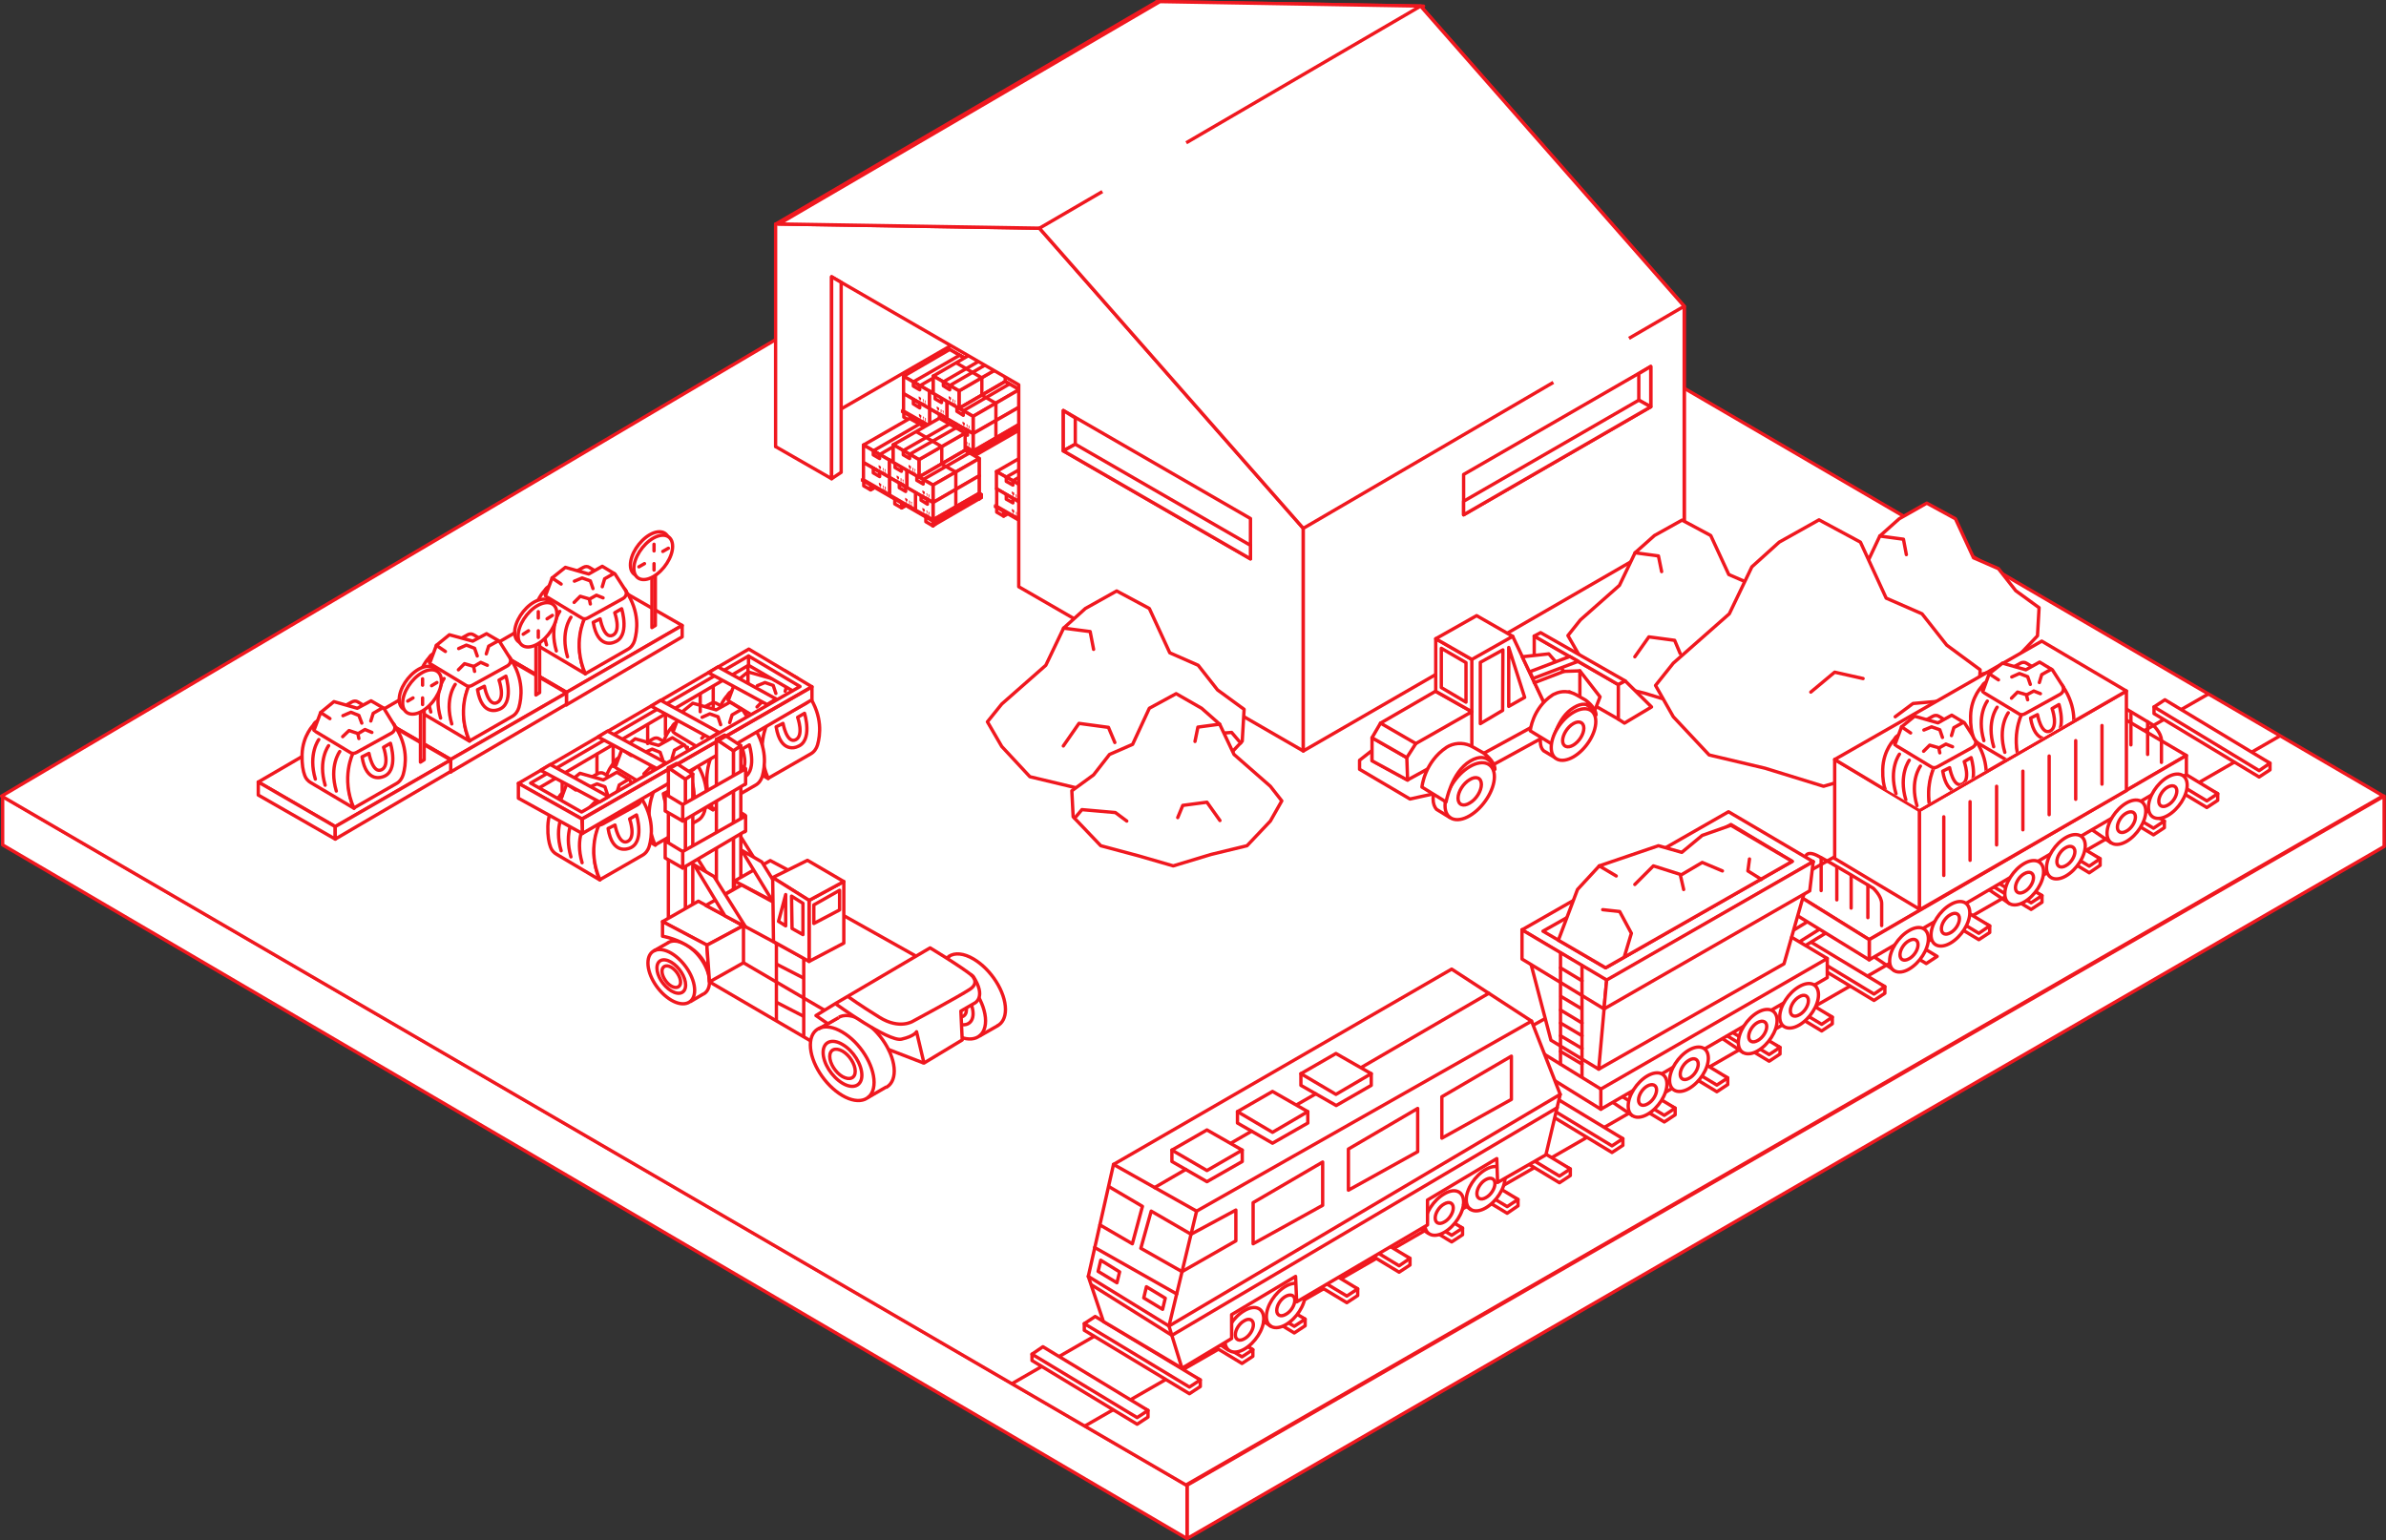 <?xml version="1.0" encoding="utf-8"?>
<!-- Generator: Adobe Illustrator 25.4.1, SVG Export Plug-In . SVG Version: 6.00 Build 0)  -->
<svg version="1.1" id="Layer_1" xmlns="http://www.w3.org/2000/svg" xmlns:xlink="http://www.w3.org/1999/xlink" x="0px" y="0px"
	 viewBox="0 0 898.9 580.5" style="enable-background:new 0 0 898.9 580.5;" xml:space="preserve">
<rect x="0" y="0" width="898.9" height="580.5" fill="#333333" stroke="none"/>
<style type="text/css">
	.st0{fill:#FFFFFF;stroke:#F0181F;stroke-width:1.26;stroke-linecap:round;stroke-linejoin:round;stroke-miterlimit:10;}
	.st1{fill:#FFFFFF;}
	.st2{fill:#FFFFFF;stroke:#F0181F;stroke-width:1.26;stroke-linejoin:round;stroke-miterlimit:10;}
	.st3{fill:#F0181F;}
	.st4{fill:none;stroke:#F0181F;stroke-width:1.26;stroke-linejoin:round;stroke-miterlimit:10;}
	.st5{fill:none;stroke:#F0181F;stroke-width:1.26;stroke-linecap:round;stroke-linejoin:round;stroke-miterlimit:10;}
	.st6{clip-path:url(#SVGID_00000176032516694608897330000017922822446822622353_);}
	.st7{clip-path:url(#SVGID_00000021836543930629551780000012562370935053176229_);}
</style>
<g>
	<g>
		<polygon class="st0" points="898.2,300 898.2,319 447.2,579.8 447.2,559.7 		"/>
		<polygon class="st0" points="1,300.1 1,318.4 447.2,579.8 447.2,559.7 		"/>
		<polygon class="st0" points="446.8,36.8 0.6,300 446.8,559.6 897.8,299.9 		"/>
	</g>
	<g>
		<polygon class="st1" points="491,283 634.5,200.1 634.5,115.4 535.2,2.3 437,0.6 293.4,84.4 292.2,168.3 		"/>
		<polygon class="st2" points="546.9,67.2 546.9,73.8 564.3,63.7 564.3,57.2 		"/>
		<polygon class="st2" points="546.9,73.8 546.9,80.3 564.3,70.3 564.3,63.7 		"/>
		<polygon class="st2" points="546.9,80.3 564.3,70.3 565.2,70.8 547.8,80.8 		"/>
		<polygon class="st2" points="547.8,80.8 547.8,82 565.2,71.9 565.2,70.8 		"/>
		<polygon class="st2" points="546.9,81.5 546.9,82.6 547.8,82 		"/>
		<polygon class="st2" points="535.1,74.7 535.1,75.8 536.1,75.3 		"/>
		<polygon class="st2" points="546.9,73.8 537.1,68.2 537.1,61.6 546.9,67.2 		"/>
		<polygon class="st2" points="546.9,80.3 540.3,76.6 540.3,70 546.9,73.8 		"/>
		<polygon class="st2" points="540.4,76.6 530.5,70.9 530.5,64.3 540.4,70 		"/>
		<polygon class="st2" points="530.5,70.9 520.8,65.3 520.8,58.7 530.5,64.3 		"/>
		<polyline class="st2" points="546.9,81 546.9,82.6 544.3,81.1 544.3,79.3 		"/>
		<polyline class="st2" points="535.1,74.2 535.1,75.8 532.5,74.3 532.5,72.4 		"/>
		<polygon class="st2" points="542.4,71.3 542.4,73 544.8,74.4 544.8,72.7 		"/>
		<polygon class="st2" points="534.2,66.6 534.2,68.2 536.7,69.7 536.7,68 		"/>
		<path class="st3" d="M543.8,70.3v-0.6l-0.2-0.1l-0.3-0.2l-0.1-0.1l-0.2-0.1l-0.1,0v0.6c0,0.2,0.2,0.5,0.4,0.7v0.4l-0.4-0.1
			l0.9,0.5c0,0-0.2-0.2-0.3-0.3v-0.4C543.7,70.6,543.8,70.5,543.8,70.3z"/>
		<g>
			<polygon class="st3" points="544.5,71.4 544.7,71.5 544.7,70.7 544.9,70.8 544.6,70.2 544.4,70.5 544.5,70.6 			"/>
			<polygon class="st3" points="544.3,71.4 544.3,71.6 545.8,72.5 545.8,72.3 			"/>
			<polygon class="st3" points="545.3,71.8 545.5,71.9 545.5,71.1 545.6,71.2 545.4,70.6 545.1,70.9 545.3,71 			"/>
		</g>
		<path class="st3" d="M543.8,76.9v-0.6l-0.2-0.1l-0.3-0.2l-0.1-0.1l-0.2-0.1l-0.1,0v0.6c0,0.2,0.2,0.5,0.4,0.7v0.4l-0.4-0.1
			l0.9,0.5c0,0-0.2-0.2-0.3-0.3v-0.4C543.7,77.2,543.8,77.1,543.8,76.9z"/>
		<g>
			<polygon class="st3" points="544.5,77.9 544.7,78.1 544.7,77.3 544.9,77.3 544.6,76.7 544.4,77 544.5,77.1 			"/>
			<polygon class="st3" points="544.3,78 544.3,78.2 545.8,79.1 545.8,78.8 			"/>
			<polygon class="st3" points="545.3,78.3 545.5,78.5 545.5,77.7 545.6,77.8 545.4,77.2 545.1,77.5 545.3,77.6 			"/>
		</g>
		<path class="st3" d="M537.3,73.1v-0.6l-0.2-0.1l-0.3-0.2l-0.1-0.1l-0.2-0.1l-0.1,0v0.6c0,0.2,0.2,0.5,0.4,0.7v0.4l-0.4-0.1
			l0.9,0.5c0,0-0.2-0.2-0.3-0.3v-0.4C537.1,73.4,537.3,73.3,537.3,73.1z"/>
		<g>
			<polygon class="st3" points="538,74.1 538.2,74.3 538.2,73.5 538.3,73.6 538.1,73 537.8,73.3 538,73.3 			"/>
			<polygon class="st3" points="537.7,74.2 537.7,74.4 539.2,75.3 539.2,75 			"/>
			<polygon class="st3" points="538.7,74.6 538.9,74.7 538.9,73.9 539.1,74 538.8,73.4 538.6,73.7 538.7,73.8 			"/>
		</g>
		<g>
			<polygon class="st3" points="528.1,68.4 528.4,68.6 528.4,67.8 528.5,67.9 528.2,67.3 528,67.6 528.1,67.7 			"/>
			<polygon class="st3" points="527.9,68.5 527.9,68.7 529.4,69.6 529.4,69.4 			"/>
			<polygon class="st3" points="528.9,68.9 529.1,69 529.1,68.2 529.2,68.3 529,67.7 528.7,68 528.9,68.1 			"/>
		</g>
		<polygon class="st3" points="547.8,82 519.8,65.8 519.8,64.7 547.8,80.8 		"/>
		<polygon class="st2" points="367.6,143.9 357.8,138.3 357.8,131.7 367.6,137.4 		"/>
		<polygon class="st2" points="374.2,147.8 367.6,143.9 367.6,137.4 374.2,141.2 		"/>
		<polygon class="st2" points="384,153.4 374.2,147.8 374.2,141.2 384,146.8 		"/>
		<polygon class="st2" points="384,159.9 377.4,156.2 377.4,149.6 384,153.4 		"/>
		<polygon class="st2" points="377.4,156.2 367.6,150.5 367.6,143.9 377.4,149.6 		"/>
		<polygon class="st2" points="367.6,150.5 357.8,144.9 357.8,138.3 367.6,143.9 		"/>
		<polygon class="st2" points="361.5,133.9 361.5,135.4 363.9,136.9 363.9,135.3 		"/>
		<polyline class="st2" points="360.5,147.5 360.5,148.6 357.9,147.1 357.9,146 		"/>
		<polyline class="st2" points="384,161.1 384,162.2 381.4,160.7 381.4,159.6 		"/>
		<polyline class="st2" points="372.2,154.3 372.2,155.4 369.6,153.9 369.6,152.8 		"/>
		<polyline class="st2" points="372.1,140 372.1,141.6 369.7,140.2 369.7,138.5 		"/>
		<polyline class="st2" points="380.3,144.7 380.3,146.4 377.9,145 377.9,143.3 		"/>
		<polyline class="st2" points="381.9,152.3 381.9,154 379.5,152.6 379.5,150.9 		"/>
		<polyline class="st2" points="373.7,147.6 373.7,149.3 371.3,147.8 371.3,146.2 		"/>
		<polyline class="st2" points="363.9,141.9 363.9,143.6 361.5,142.2 361.5,140.5 		"/>
		<path class="st2" d="M364.4,140.4v-0.6l-0.2-0.1l-0.3-0.2l-0.1-0.1l-0.2-0.1l-0.1,0v0.6c0,0.2,0.2,0.5,0.4,0.7v0.4l-0.4-0.1
			l0.9,0.5c0,0-0.2-0.2-0.3-0.3v-0.4C364.3,140.7,364.4,140.6,364.4,140.4z"/>
		<g>
			<polygon class="st2" points="365.1,141.4 365.3,141.6 365.3,140.8 365.5,140.9 365.2,140.3 365,140.6 365.1,140.7 			"/>
			<polygon class="st2" points="364.9,141.5 364.9,141.7 366.4,142.6 366.4,142.3 			"/>
			<polygon class="st2" points="365.9,141.9 366.1,142 366.1,141.2 366.2,141.3 366,140.7 365.7,141 365.9,141.1 			"/>
		</g>
		<path class="st2" d="M371.2,144.3v-0.6l-0.2-0.1l-0.3-0.2l-0.1-0.1l-0.2-0.1l-0.1,0v0.6c0,0.2,0.2,0.5,0.4,0.7v0.4l-0.4-0.1
			l0.9,0.5c0,0-0.2-0.2-0.3-0.3v-0.4C371,144.6,371.2,144.5,371.2,144.3z"/>
		<g>
			<polygon class="st2" points="371.8,145.3 372.1,145.5 372.1,144.7 372.2,144.8 372,144.2 371.7,144.5 371.8,144.5 			"/>
			<polygon class="st2" points="371.6,145.4 371.6,145.6 373.1,146.5 373.1,146.2 			"/>
			<polygon class="st2" points="372.6,145.8 372.8,145.9 372.8,145.1 373,145.2 372.7,144.6 372.5,144.9 372.6,145 			"/>
		</g>
		<path class="st2" d="M380.9,149.9v-0.6l-0.2-0.1l-0.3-0.2l-0.1-0.1l-0.2-0.1l-0.1,0v0.6c0,0.2,0.2,0.5,0.4,0.7v0.4l-0.4-0.1
			l0.9,0.5c0,0-0.2-0.2-0.3-0.3v-0.4C380.8,150.2,380.9,150.1,380.9,149.9z"/>
		<g>
			<polygon class="st2" points="381.6,151 381.8,151.1 381.8,150.3 382,150.4 381.7,149.8 381.4,150.1 381.6,150.2 			"/>
			<polygon class="st2" points="381.3,151 381.3,151.2 382.8,152.1 382.8,151.9 			"/>
			<polygon class="st2" points="382.3,151.4 382.6,151.5 382.6,150.7 382.7,150.8 382.5,150.2 382.2,150.5 382.3,150.6 			"/>
		</g>
		<polygon class="st2" points="378.7,143.8 369,138.2 369,131.6 378.7,137.2 		"/>
		<path class="st2" d="M375.7,140.3v-0.6l-0.2-0.1l-0.3-0.2l-0.1-0.1l-0.2-0.1l-0.1,0v0.6c0,0.2,0.2,0.5,0.4,0.7v0.4l-0.4-0.1
			l0.9,0.5c0,0-0.2-0.2-0.3-0.3v-0.4C375.5,140.7,375.7,140.6,375.7,140.3z"/>
		<g>
			<polygon class="st2" points="376.4,141.4 376.6,141.5 376.6,140.7 376.7,140.8 376.5,140.2 376.2,140.5 376.4,140.6 			"/>
			<polygon class="st2" points="376.1,141.4 376.1,141.7 377.6,142.5 377.6,142.3 			"/>
			<polygon class="st2" points="377.1,141.8 377.3,141.9 377.3,141.2 377.5,141.2 377.2,140.6 377,140.9 377.1,141 			"/>
		</g>
		<path class="st2" d="M380.9,156.5v-0.6l-0.2-0.1l-0.3-0.2l-0.1-0.1l-0.2-0.1l-0.1,0v0.6c0,0.2,0.2,0.5,0.4,0.7v0.4L380,157
			l0.9,0.5c0,0-0.2-0.2-0.3-0.3v-0.4C380.8,156.8,380.9,156.7,380.9,156.5z"/>
		<g>
			<polygon class="st2" points="381.6,157.5 381.8,157.7 381.8,156.9 382,156.9 381.7,156.3 381.4,156.6 381.6,156.7 			"/>
			<polygon class="st2" points="381.3,157.6 381.3,157.8 382.8,158.7 382.8,158.4 			"/>
			<polygon class="st2" points="382.3,157.9 382.6,158.1 382.6,157.3 382.7,157.4 382.5,156.8 382.2,157.1 382.3,157.2 			"/>
		</g>
		<path class="st2" d="M374.4,152.7v-0.6l-0.2-0.1l-0.3-0.2l-0.1-0.1l-0.2-0.1l-0.1,0v0.6c0,0.2,0.2,0.5,0.4,0.7v0.4l-0.4-0.1
			l0.9,0.5c0,0-0.2-0.2-0.3-0.3v-0.4C374.2,153,374.4,152.9,374.4,152.7z"/>
		<g>
			<polygon class="st2" points="375,153.7 375.3,153.9 375.3,153.1 375.4,153.2 375.2,152.6 374.9,152.9 375,152.9 			"/>
			<polygon class="st2" points="374.8,153.8 374.8,154 376.3,154.9 376.3,154.6 			"/>
			<polygon class="st2" points="375.8,154.2 376,154.3 376,153.5 376.2,153.6 375.9,153 375.6,153.3 375.8,153.4 			"/>
		</g>
		<path class="st2" d="M364.5,147v-0.6l-0.2-0.1l-0.3-0.2l-0.1-0.1l-0.2-0.1l-0.1,0v0.6c0,0.2,0.2,0.5,0.4,0.7v0.4l-0.4-0.1l0.9,0.5
			c0,0-0.2-0.2-0.3-0.3v-0.4C364.4,147.3,364.5,147.2,364.5,147z"/>
		<g>
			<polygon class="st2" points="365.2,148 365.4,148.2 365.4,147.4 365.6,147.5 365.3,146.9 365.1,147.2 365.2,147.3 			"/>
			<polygon class="st2" points="365,148.1 365,148.3 366.5,149.2 366.5,149 			"/>
			<polygon class="st2" points="365.9,148.5 366.2,148.6 366.2,147.8 366.3,147.9 366.1,147.3 365.8,147.6 365.9,147.7 			"/>
		</g>
		<polygon class="st2" points="384.8,161.6 356.8,145.4 356.8,144.3 384.8,160.4 		"/>
		<polygon class="st2" points="361.3,153.9 361.3,147.3 378.7,137.2 378.7,143.8 		"/>
		<polygon class="st2" points="361.3,153.9 366.6,156.9 384,146.8 378.7,143.8 		"/>
		<polygon class="st2" points="362.9,154.8 380.3,144.7 378.7,143.8 361.3,153.9 		"/>
		<polygon class="st2" points="366.6,156.9 366.6,163.4 384,153.4 384,146.8 		"/>
		<polygon class="st2" points="366.6,163.4 366.6,170 384,159.9 384,153.4 		"/>
		<polygon class="st2" points="366.6,170 384,159.9 384.8,160.4 367.4,170.5 		"/>
		<polygon class="st2" points="367.4,170.5 367.4,171.6 384.8,161.6 384.8,160.4 		"/>
		<polygon class="st2" points="366.6,171.1 366.6,172.2 367.4,171.6 		"/>
		<polygon class="st2" points="354.8,164.4 354.8,165.4 355.8,164.9 		"/>
		<polygon class="st2" points="343.1,157.6 343.1,158.7 344.1,158.2 		"/>
		<polygon class="st3" points="339.4,154.3 340.4,153.8 340.4,154.9 		"/>
		<polygon class="st2" points="357.8,131.7 340.4,141.8 351.6,148.2 351.6,141.7 363.3,134.9 		"/>
		<polygon class="st2" points="344.1,143.9 361.5,133.9 363.9,135.3 346.5,145.4 		"/>
		<polygon class="st2" points="351.6,141.7 369,131.6 378.7,137.2 361.3,147.3 		"/>
		<polygon class="st2" points="350.2,154 340.4,148.4 340.4,141.8 350.2,147.4 		"/>
		<polygon class="st2" points="356.8,157.8 350.2,154 350.2,147.4 356.8,151.2 		"/>
		<polygon class="st2" points="366.6,163.4 356.8,157.8 356.8,151.2 366.6,156.9 		"/>
		<polygon class="st2" points="366.6,170 360,166.2 360,159.7 366.6,163.4 		"/>
		<polygon class="st2" points="360,166.2 350.2,160.5 350.2,154 360,159.7 		"/>
		<polygon class="st2" points="350.2,160.5 340.4,154.9 340.4,148.3 350.2,154 		"/>
		<polygon class="st2" points="344.1,143.9 344.1,145.5 346.5,146.9 346.5,145.4 		"/>
		<polyline class="st2" points="343.1,157.1 343.1,158.7 340.5,157.2 340.5,155.3 		"/>
		<polyline class="st2" points="366.6,170.6 366.6,172.2 363.9,170.7 363.9,169 		"/>
		<polyline class="st2" points="354.8,163.8 354.8,165.4 352.2,163.9 352.2,162 		"/>
		<polyline class="st2" points="354.7,150 354.7,151.7 352.3,150.3 352.3,148.6 		"/>
		<polyline class="st2" points="360.5,153.4 360.5,155 362.9,156.5 362.9,154.8 360.5,153.4 		"/>
		<polygon class="st2" points="362.1,160.9 362.1,162.6 364.5,164 364.5,162.3 		"/>
		<polygon class="st2" points="353.9,156.2 353.9,157.9 356.3,159.3 356.3,157.6 		"/>
		<polygon class="st2" points="344.1,150.6 344.1,152.2 346.5,153.7 346.5,152 		"/>
		<path class="st3" d="M347,150.5v-0.6l-0.2-0.1l-0.3-0.2l-0.1-0.1l-0.2-0.1l-0.1,0v0.6c0,0.2,0.2,0.5,0.4,0.7v0.4l-0.4-0.1l0.9,0.5
			c0,0-0.2-0.2-0.3-0.3v-0.4C346.9,150.8,347,150.7,347,150.5z"/>
		<g>
			<polygon class="st3" points="347.7,151.5 347.9,151.6 347.9,150.8 348.1,150.9 347.8,150.3 347.6,150.6 347.7,150.7 			"/>
			<polygon class="st3" points="347.5,151.5 347.5,151.8 349,152.6 349,152.4 			"/>
			<polygon class="st3" points="348.5,151.9 348.7,152.1 348.7,151.3 348.8,151.4 348.6,150.8 348.3,151.1 348.5,151.1 			"/>
		</g>
		<path class="st3" d="M353.8,154.3v-0.6l-0.2-0.1l-0.3-0.2l-0.1-0.1l-0.2-0.1l-0.1,0v0.6c0,0.2,0.2,0.5,0.4,0.7v0.4l-0.4-0.1
			l0.9,0.5c0,0-0.2-0.2-0.3-0.3v-0.4C353.6,154.7,353.8,154.6,353.8,154.3z"/>
		<g>
			<polygon class="st3" points="354.4,155.4 354.7,155.5 354.7,154.7 354.8,154.8 354.6,154.2 354.3,154.5 354.4,154.6 			"/>
			<polygon class="st3" points="354.2,155.4 354.2,155.7 355.7,156.5 355.7,156.3 			"/>
			<polygon class="st3" points="355.2,155.8 355.4,156 355.4,155.2 355.6,155.2 355.3,154.6 355,154.9 355.2,155 			"/>
		</g>
		<path class="st3" d="M363.5,160v-0.6l-0.2-0.1l-0.3-0.2l-0.1-0.1l-0.2-0.1l-0.1,0v0.6c0,0.2,0.2,0.5,0.4,0.7v0.4l-0.4-0.1l0.9,0.5
			c0,0-0.2-0.2-0.3-0.3v-0.4C363.3,160.3,363.5,160.2,363.5,160z"/>
		<g>
			<polygon class="st3" points="364.2,161 364.4,161.1 364.4,160.4 364.6,160.4 364.3,159.8 364,160.1 364.2,160.2 			"/>
			<polygon class="st3" points="363.9,161 363.9,161.3 365.4,162.2 365.4,161.9 			"/>
			<polygon class="st3" points="364.9,161.4 365.2,161.6 365.2,160.8 365.3,160.9 365.1,160.3 364.8,160.6 364.9,160.7 			"/>
		</g>
		<polygon class="st2" points="361.3,153.9 351.6,148.2 351.6,141.7 361.3,147.3 		"/>
		<path class="st3" d="M358.3,150.4v-0.6l-0.2-0.1l-0.3-0.2l-0.1-0.1l-0.2-0.1l-0.1,0v0.6c0,0.2,0.2,0.5,0.4,0.7v0.4l-0.4-0.1
			l0.9,0.5c0,0-0.2-0.2-0.3-0.3v-0.4C358.1,150.7,358.3,150.6,358.3,150.4z"/>
		<g>
			<polygon class="st3" points="358.9,151.4 359.2,151.6 359.2,150.8 359.3,150.9 359.1,150.3 358.8,150.6 358.9,150.6 			"/>
			<polygon class="st3" points="358.7,151.5 358.7,151.7 360.2,152.6 360.2,152.3 			"/>
			<polygon class="st3" points="359.7,151.9 359.9,152 359.9,151.2 360.1,151.3 359.8,150.7 359.6,151 359.7,151.1 			"/>
		</g>
		<path class="st3" d="M363.5,166.5V166l-0.2-0.1l-0.3-0.2l-0.1-0.1l-0.2-0.1l-0.1,0v0.6c0,0.2,0.2,0.5,0.4,0.7v0.4l-0.4-0.1
			l0.9,0.5c0,0-0.2-0.2-0.3-0.3v-0.4C363.3,166.9,363.5,166.8,363.5,166.5z"/>
		<g>
			<polygon class="st3" points="364.2,167.6 364.4,167.7 364.4,166.9 364.6,167 364.3,166.4 364,166.7 364.2,166.8 			"/>
			<polygon class="st3" points="363.9,167.6 363.9,167.8 365.4,168.7 365.4,168.5 			"/>
			<polygon class="st3" points="364.9,168 365.2,168.1 365.2,167.3 365.3,167.4 365.1,166.8 364.8,167.1 364.9,167.2 			"/>
		</g>
		<path class="st3" d="M357,162.7v-0.6l-0.2-0.1l-0.3-0.2l-0.1-0.1l-0.2-0.1l-0.1,0v0.6c0,0.2,0.2,0.5,0.4,0.7v0.4l-0.4-0.1l0.9,0.5
			c0,0-0.2-0.2-0.3-0.3V163C356.8,163.1,357,163,357,162.7z"/>
		<g>
			<polygon class="st3" points="357.6,163.8 357.9,163.9 357.9,163.1 358,163.2 357.7,162.6 357.5,162.9 357.6,163 			"/>
			<polygon class="st3" points="357.4,163.8 357.4,164.1 358.9,164.9 358.9,164.7 			"/>
			<polygon class="st3" points="358.4,164.2 358.6,164.4 358.6,163.6 358.8,163.6 358.5,163 358.2,163.3 358.4,163.4 			"/>
		</g>
		<path class="st3" d="M347.1,157.1v-0.6l-0.2-0.1l-0.3-0.2l-0.1-0.1l-0.2-0.1l-0.1,0v0.6c0,0.2,0.2,0.5,0.4,0.7v0.4l-0.4-0.1
			l0.9,0.5c0,0-0.2-0.2-0.3-0.3v-0.4C347,157.4,347.1,157.3,347.1,157.1z"/>
		<g>
			<polygon class="st3" points="347.8,158.1 348,158.2 348,157.5 348.2,157.5 347.9,156.9 347.6,157.2 347.8,157.3 			"/>
			<polygon class="st3" points="347.5,158.1 347.5,158.4 349,159.2 349,159 			"/>
			<polygon class="st3" points="348.5,158.5 348.8,158.7 348.8,157.9 348.9,158 348.7,157.4 348.4,157.7 348.5,157.7 			"/>
		</g>
		<polygon class="st3" points="367.4,171.6 339.4,155.5 339.4,154.3 367.4,170.5 		"/>
		<polygon class="st2" points="355.4,143.9 372.8,133.8 375.2,135.2 357.8,145.3 		"/>
		<polygon class="st2" points="355.4,143.9 355.4,145.4 357.8,146.9 357.8,145.3 		"/>
		<polyline class="st4" points="375.2,164.9 375.2,152 369.9,148.9 369.9,142.4 360.2,136.7 		"/>
		<polygon class="st2" points="402.6,179.8 392.9,174.2 392.9,167.6 402.6,173.2 		"/>
		<polygon class="st2" points="409.2,183.6 402.6,179.8 402.6,173.2 409.2,177.1 		"/>
		<polygon class="st2" points="419,189.3 409.2,183.6 409.2,177.1 419,182.7 		"/>
		<polygon class="st2" points="419,195.8 412.4,192 412.4,185.5 419,189.2 		"/>
		<polygon class="st2" points="412.5,192 402.6,186.4 402.6,179.8 412.5,185.5 		"/>
		<polygon class="st2" points="402.6,186.4 392.9,180.7 392.9,174.2 402.6,179.8 		"/>
		<polygon class="st2" points="396.5,169.8 396.5,171.3 399,172.7 399,171.2 		"/>
		<polyline class="st2" points="395.5,183.4 395.5,184.5 392.9,183 392.9,181.9 		"/>
		<polyline class="st2" points="419,197 419,198 416.4,196.5 416.4,195.4 		"/>
		<polyline class="st2" points="407.2,190.2 407.2,191.3 404.6,189.8 404.6,188.7 		"/>
		<polyline class="st2" points="407.1,175.8 407.1,177.5 404.7,176.1 404.7,174.4 		"/>
		<polyline class="st2" points="415.3,180.6 415.3,182.3 412.9,180.9 412.9,179.2 		"/>
		<polyline class="st2" points="416.9,188.2 416.9,189.9 414.5,188.4 414.5,186.8 		"/>
		<polyline class="st2" points="408.8,183.4 408.8,185.1 406.3,183.7 406.3,182 		"/>
		<polyline class="st2" points="399,177.8 399,179.5 396.5,178.1 396.5,176.4 		"/>
		<path class="st2" d="M399.5,176.3v-0.6l-0.2-0.1l-0.3-0.2l-0.1-0.1l-0.2-0.1l-0.1,0v0.6c0,0.2,0.2,0.5,0.4,0.7v0.4l-0.4-0.1
			l0.9,0.5c0,0-0.2-0.2-0.3-0.3v-0.4C399.3,176.6,399.5,176.5,399.5,176.3z"/>
		<g>
			<polygon class="st2" points="400.1,177.3 400.4,177.5 400.4,176.7 400.5,176.7 400.2,176.1 400,176.4 400.1,176.5 			"/>
			<polygon class="st2" points="399.9,177.4 399.9,177.6 401.4,178.5 401.4,178.2 			"/>
			<polygon class="st2" points="400.9,177.7 401.1,177.9 401.1,177.1 401.3,177.2 401,176.6 400.7,176.9 400.9,177 			"/>
		</g>
		<path class="st2" d="M406.2,180.2v-0.6l-0.2-0.1l-0.3-0.2l-0.1-0.1l-0.2-0.1l-0.1,0v0.6c0,0.2,0.2,0.5,0.4,0.7v0.4l-0.4-0.1
			l0.9,0.5c0,0-0.2-0.2-0.3-0.3v-0.4C406,180.5,406.2,180.4,406.2,180.2z"/>
		<g>
			<polygon class="st2" points="406.9,181.2 407.1,181.3 407.1,180.6 407.2,180.6 407,180 406.7,180.3 406.9,180.4 			"/>
			<polygon class="st2" points="406.6,181.2 406.6,181.5 408.1,182.4 408.1,182.1 			"/>
			<polygon class="st2" points="407.6,181.6 407.9,181.8 407.9,181 408,181.1 407.7,180.5 407.5,180.8 407.6,180.9 			"/>
		</g>
		<path class="st2" d="M415.9,185.8v-0.6l-0.2-0.1l-0.3-0.2l-0.1-0.1l-0.2-0.1l-0.1,0v0.6c0,0.2,0.2,0.5,0.4,0.7v0.4l-0.4-0.1
			l0.9,0.5c0,0-0.2-0.2-0.3-0.3V186C415.8,186.1,415.9,186,415.9,185.8z"/>
		<g>
			<polygon class="st2" points="416.6,186.8 416.9,187 416.9,186.2 417,186.3 416.7,185.7 416.5,186 416.6,186 			"/>
			<polygon class="st2" points="416.4,186.9 416.4,187.1 417.9,188 417.9,187.7 			"/>
			<polygon class="st2" points="417.4,187.3 417.6,187.4 417.6,186.6 417.7,186.7 417.5,186.1 417.2,186.4 417.4,186.5 			"/>
		</g>
		<polygon class="st2" points="413.7,179.7 404,174.1 404,167.5 413.7,173.1 		"/>
		<path class="st2" d="M410.7,176.2v-0.6l-0.2-0.1l-0.3-0.2l-0.1-0.1l-0.2-0.1l-0.1,0v0.6c0,0.2,0.2,0.5,0.4,0.7v0.4l-0.4-0.1
			l0.9,0.5c0,0-0.2-0.2-0.3-0.3v-0.4C410.5,176.5,410.7,176.4,410.7,176.2z"/>
		<g>
			<polygon class="st2" points="411.4,177.3 411.6,177.4 411.6,176.6 411.8,176.7 411.5,176.1 411.2,176.4 411.4,176.5 			"/>
			<polygon class="st2" points="411.1,177.3 411.1,177.5 412.6,178.4 412.6,178.2 			"/>
			<polygon class="st2" points="412.1,177.7 412.4,177.8 412.4,177 412.5,177.1 412.2,176.5 412,176.8 412.1,176.9 			"/>
		</g>
		<path class="st2" d="M415.9,192.4v-0.6l-0.2-0.1l-0.3-0.2l-0.1-0.1l-0.2-0.1l-0.1,0v0.6c0,0.2,0.2,0.5,0.4,0.7v0.4l-0.4-0.1
			l0.9,0.5c0,0-0.2-0.2-0.3-0.3v-0.4C415.8,192.7,415.9,192.6,415.9,192.4z"/>
		<g>
			<polygon class="st2" points="416.6,193.4 416.9,193.5 416.9,192.7 417,192.8 416.7,192.2 416.5,192.5 416.6,192.6 			"/>
			<polygon class="st2" points="416.4,193.4 416.4,193.7 417.9,194.5 417.9,194.3 			"/>
			<polygon class="st2" points="417.4,193.8 417.6,194 417.6,193.2 417.7,193.3 417.5,192.6 417.2,193 417.4,193 			"/>
		</g>
		<path class="st2" d="M409.4,188.6V188l-0.2-0.1l-0.3-0.2l-0.1-0.1l-0.2-0.1l-0.1,0v0.6c0,0.2,0.2,0.5,0.4,0.7v0.4l-0.4-0.1
			l0.9,0.5c0,0-0.2-0.2-0.3-0.3v-0.4C409.2,188.9,409.4,188.8,409.4,188.6z"/>
		<g>
			<polygon class="st2" points="410.1,189.6 410.3,189.7 410.3,189 410.4,189 410.2,188.4 409.9,188.7 410.1,188.8 			"/>
			<polygon class="st2" points="409.8,189.6 409.8,189.9 411.3,190.7 411.3,190.5 			"/>
			<polygon class="st2" points="410.8,190 411,190.2 411,189.4 411.2,189.5 410.9,188.9 410.7,189.2 410.8,189.2 			"/>
		</g>
		<path class="st2" d="M399.6,182.9v-0.6l-0.2-0.1L399,182l-0.1-0.1l-0.2-0.1l-0.1,0v0.6c0,0.2,0.2,0.5,0.4,0.7v0.4l-0.4-0.1
			l0.9,0.5c0,0-0.2-0.2-0.3-0.3v-0.4C399.4,183.2,399.6,183.1,399.6,182.9z"/>
		<g>
			<polygon class="st2" points="400.2,183.9 400.5,184.1 400.5,183.3 400.6,183.4 400.3,182.8 400.1,183.1 400.2,183.1 			"/>
			<polygon class="st2" points="400,184 400,184.2 401.5,185.1 401.5,184.8 			"/>
			<polygon class="st2" points="401,184.4 401.2,184.5 401.2,183.7 401.4,183.8 401.1,183.2 400.8,183.5 401,183.6 			"/>
		</g>
		<polygon class="st2" points="419.9,197.5 391.9,181.3 391.9,180.2 419.9,196.3 		"/>
		<polygon class="st2" points="396.3,189.7 396.3,183.2 413.7,173.1 413.7,179.7 		"/>
		<polygon class="st2" points="396.3,189.7 401.6,192.7 419,182.7 413.7,179.7 		"/>
		<polygon class="st2" points="397.9,190.7 415.3,180.6 413.7,179.7 396.3,189.7 		"/>
		<polygon class="st2" points="401.6,192.7 401.6,199.3 419,189.2 419,182.7 		"/>
		<polygon class="st2" points="401.6,199.3 401.6,205.9 419,195.8 419,189.2 		"/>
		<polygon class="st2" points="401.6,205.9 419,195.8 419.9,196.3 402.5,206.4 		"/>
		<polygon class="st2" points="402.5,206.4 402.5,207.5 419.9,197.5 419.9,196.3 		"/>
		<polygon class="st2" points="401.6,207 401.6,208.1 402.5,207.5 		"/>
		<polygon class="st2" points="389.8,200.2 389.8,201.3 390.8,200.8 		"/>
		<polygon class="st2" points="378.1,193.5 378.1,194.5 379.1,194 		"/>
		<polygon class="st3" points="374.4,190.2 375.4,189.7 375.5,190.8 		"/>
		<polygon class="st2" points="392.9,167.6 375.4,177.7 386.6,184.1 386.6,177.5 398.3,170.8 		"/>
		<polygon class="st2" points="379.1,179.8 396.5,169.8 399,171.2 381.6,181.2 		"/>
		<polygon class="st2" points="386.6,177.5 404,167.5 413.7,173.1 396.3,183.2 		"/>
		<polygon class="st2" points="385.2,189.9 375.4,184.2 375.4,177.7 385.2,183.3 		"/>
		<polygon class="st2" points="391.8,193.7 385.2,189.9 385.2,183.3 391.8,187.1 		"/>
		<polygon class="st2" points="401.6,199.3 391.8,193.7 391.8,187.1 401.6,192.7 		"/>
		<polygon class="st2" points="401.6,205.9 395,202.1 395,195.5 401.6,199.3 		"/>
		<polygon class="st2" points="395,202.1 385.2,196.4 385.2,189.9 395,195.5 		"/>
		<polygon class="st2" points="385.2,196.4 375.5,190.8 375.5,184.2 385.2,189.9 		"/>
		<polygon class="st2" points="379.1,179.8 379.1,181.4 381.6,182.8 381.6,181.2 		"/>
		<polyline class="st2" points="378.1,193 378.1,194.5 375.5,193 375.5,191.2 		"/>
		<polyline class="st2" points="401.6,206.5 401.6,208.1 399,206.6 399,204.8 		"/>
		<polyline class="st2" points="389.8,199.7 389.8,201.3 387.2,199.8 387.2,197.9 		"/>
		<polyline class="st2" points="389.7,185.9 389.7,187.6 387.3,186.2 387.3,184.5 		"/>
		<polyline class="st2" points="395.5,189.2 395.5,190.9 397.9,192.3 397.9,190.7 395.5,189.2 		"/>
		<polygon class="st2" points="397.1,196.8 397.1,198.5 399.5,199.9 399.5,198.2 		"/>
		<polygon class="st2" points="388.9,192.1 388.9,193.8 391.4,195.2 391.4,193.5 		"/>
		<polygon class="st2" points="379.1,186.4 379.1,188.1 381.6,189.5 381.6,187.8 		"/>
		<path class="st3" d="M382.1,186.3v-0.6l-0.2-0.1l-0.3-0.2l-0.1-0.1l-0.2-0.1l-0.1,0v0.6c0,0.2,0.2,0.5,0.4,0.7v0.4l-0.4-0.1
			l0.9,0.5c0,0-0.2-0.2-0.3-0.3v-0.4C381.9,186.7,382.1,186.6,382.1,186.3z"/>
		<g>
			<polygon class="st3" points="382.7,187.4 383,187.5 383,186.7 383.1,186.8 382.8,186.2 382.6,186.5 382.7,186.6 			"/>
			<polygon class="st3" points="382.5,187.4 382.5,187.6 384,188.5 384,188.3 			"/>
			<polygon class="st3" points="383.5,187.8 383.7,187.9 383.7,187.2 383.9,187.2 383.6,186.6 383.3,186.9 383.5,187 			"/>
		</g>
		<path class="st3" d="M388.8,190.2v-0.6l-0.2-0.1l-0.3-0.2l-0.1-0.1l-0.2-0.1l-0.1,0v0.6c0,0.2,0.2,0.5,0.4,0.7v0.4l-0.4-0.1
			l0.9,0.5c0,0-0.2-0.2-0.3-0.3v-0.4C388.6,190.5,388.8,190.5,388.8,190.2z"/>
		<g>
			<polygon class="st3" points="389.5,191.3 389.7,191.4 389.7,190.6 389.8,190.7 389.6,190.1 389.3,190.4 389.5,190.5 			"/>
			<polygon class="st3" points="389.2,191.3 389.2,191.5 390.7,192.4 390.7,192.2 			"/>
			<polygon class="st3" points="390.2,191.7 390.5,191.8 390.5,191 390.6,191.1 390.3,190.5 390.1,190.8 390.2,190.9 			"/>
		</g>
		<path class="st3" d="M398.5,195.8v-0.6l-0.2-0.1L398,195l-0.1-0.1l-0.2-0.1l-0.1,0v0.6c0,0.2,0.2,0.5,0.4,0.7v0.4l-0.4-0.1
			l0.9,0.5c0,0-0.2-0.2-0.3-0.3v-0.4C398.4,196.2,398.5,196.1,398.5,195.8z"/>
		<g>
			<polygon class="st3" points="399.2,196.9 399.4,197 399.4,196.2 399.6,196.3 399.3,195.7 399.1,196 399.2,196.1 			"/>
			<polygon class="st3" points="399,196.9 399,197.2 400.5,198 400.5,197.8 			"/>
			<polygon class="st3" points="400,197.3 400.2,197.5 400.2,196.7 400.3,196.8 400.1,196.1 399.8,196.4 400,196.5 			"/>
		</g>
		<polygon class="st2" points="396.3,189.7 386.6,184.1 386.6,177.5 396.3,183.2 		"/>
		<path class="st3" d="M393.3,186.3v-0.6l-0.2-0.1l-0.3-0.2l-0.1-0.1l-0.2-0.1l-0.1,0v0.6c0,0.2,0.2,0.5,0.4,0.7v0.4l-0.4-0.1
			l0.9,0.5c0,0-0.2-0.2-0.3-0.3v-0.4C393.1,186.6,393.3,186.5,393.3,186.3z"/>
		<g>
			<polygon class="st3" points="394,187.3 394.2,187.4 394.2,186.7 394.4,186.7 394.1,186.1 393.8,186.4 394,186.5 			"/>
			<polygon class="st3" points="393.7,187.3 393.7,187.6 395.2,188.5 395.2,188.2 			"/>
			<polygon class="st3" points="394.7,187.7 395,187.9 395,187.1 395.1,187.2 394.8,186.6 394.6,186.9 394.7,187 			"/>
		</g>
		<path class="st3" d="M398.5,202.4v-0.6l-0.2-0.1l-0.3-0.2l-0.1-0.1l-0.2-0.1l-0.1,0v0.6c0,0.2,0.2,0.5,0.4,0.7v0.4l-0.4-0.1
			l0.9,0.5c0,0-0.2-0.2-0.3-0.3v-0.4C398.4,202.7,398.5,202.6,398.5,202.4z"/>
		<g>
			<polygon class="st3" points="399.2,203.4 399.4,203.6 399.4,202.8 399.6,202.9 399.3,202.3 399.1,202.6 399.2,202.7 			"/>
			<polygon class="st3" points="399,203.5 399,203.7 400.5,204.6 400.5,204.3 			"/>
			<polygon class="st3" points="400,203.9 400.2,204 400.2,203.2 400.3,203.3 400.1,202.7 399.8,203 400,203.1 			"/>
		</g>
		<path class="st3" d="M392,198.6v-0.6l-0.2-0.1l-0.3-0.2l-0.1-0.1l-0.2-0.1l-0.1,0v0.6c0,0.2,0.2,0.5,0.4,0.7v0.4l-0.4-0.1l0.9,0.5
			c0,0-0.2-0.2-0.3-0.3v-0.4C391.8,198.9,392,198.9,392,198.6z"/>
		<g>
			<polygon class="st3" points="392.6,199.7 392.9,199.8 392.9,199 393,199.1 392.8,198.5 392.5,198.8 392.6,198.9 			"/>
			<polygon class="st3" points="392.4,199.7 392.4,199.9 393.9,200.8 393.9,200.6 			"/>
			<polygon class="st3" points="393.4,200.1 393.6,200.2 393.6,199.4 393.8,199.5 393.5,198.9 393.3,199.2 393.4,199.3 			"/>
		</g>
		<path class="st3" d="M382.1,192.9v-0.6l-0.2-0.1l-0.3-0.2l-0.1-0.1l-0.2-0.1l-0.1,0v0.6c0,0.2,0.2,0.5,0.4,0.7v0.4l-0.4-0.1
			l0.9,0.5c0,0-0.2-0.2-0.3-0.3v-0.4C382,193.3,382.1,193.2,382.1,192.9z"/>
		<g>
			<polygon class="st3" points="382.8,194 383.1,194.1 383.1,193.3 383.2,193.4 382.9,192.8 382.7,193.1 382.8,193.2 			"/>
			<polygon class="st3" points="382.6,194 382.6,194.3 384.1,195.1 384.1,194.9 			"/>
			<polygon class="st3" points="383.6,194.4 383.8,194.6 383.8,193.8 383.9,193.8 383.7,193.2 383.4,193.5 383.6,193.6 			"/>
		</g>
		<polygon class="st3" points="402.5,207.5 374.4,191.3 374.4,190.2 402.5,206.4 		"/>
		<polygon class="st2" points="390.4,179.8 407.8,169.7 410.3,171.1 392.9,181.2 		"/>
		<polygon class="st2" points="390.4,179.8 390.4,181.3 392.9,182.7 392.9,181.2 		"/>
		<polyline class="st4" points="410.2,200.8 410.2,187.9 404.9,184.8 404.9,178.2 395.2,172.6 		"/>
		<polygon class="st2" points="292.3,168.3 292.3,84.4 435.9,0.6 435.9,85.4 		"/>
		<polygon class="st2" points="535.2,2.3 535.2,2.3 535.2,2.3 435.8,0.6 435.8,85.4 634.5,200.1 634.5,115.4 		"/>
		<polygon class="st2" points="391.6,86 391.6,86 391.6,86 292.2,84.4 292.2,168.3 313.3,180.4 313.3,104.3 383.8,145 383.8,221.1 
			491,283 491,199.1 		"/>
		<polygon class="st2" points="293.4,84.4 437,0.6 536.3,2.3 481.2,88 392.7,86 		"/>
		<polyline class="st2" points="446.9,53.8 535.2,2.3 634.5,115.4 617.2,201.6 491,199.1 391.6,86 415.3,72.2 		"/>
		<polyline class="st2" points="613.7,127.5 634.5,115.4 634.5,200.1 491,283 491,199.1 585.2,144.1 		"/>
		<polygon class="st2" points="313.3,104.3 313.3,180.4 316.9,178 316.9,106.4 		"/>
		<polygon class="st2" points="471.1,195.4 400.6,154.7 400.6,169.9 471.1,210.6 		"/>
		<polygon class="st2" points="400.6,154.7 400.6,169.9 405.1,167.4 405.1,157.5 		"/>
		<polygon class="st2" points="400.6,169.9 405.1,167.4 471.1,205.5 471.1,210.6 		"/>
		<polygon class="st2" points="551.4,178.8 621.9,138.1 621.9,153.3 551.4,194 		"/>
		<polygon class="st2" points="621.9,138.1 621.9,153.3 617.4,150.8 617.4,140.8 		"/>
		<polygon class="st2" points="621.9,153.3 617.4,150.8 551.4,188.9 551.4,194 		"/>
		<polygon class="st2" points="352.5,169.9 342.7,164.2 342.7,157.7 352.5,163.3 		"/>
		<polygon class="st2" points="359.1,173.7 352.5,169.9 352.5,163.3 359.1,167.1 		"/>
		<polygon class="st2" points="368.9,179.3 359.1,173.7 359.1,167.1 368.9,172.8 		"/>
		<polygon class="st2" points="368.9,185.9 362.3,182.1 362.3,175.5 368.9,179.3 		"/>
		<polygon class="st2" points="362.3,182.1 352.5,176.4 352.5,169.9 362.3,175.5 		"/>
		<polygon class="st2" points="352.5,176.4 342.7,170.8 342.7,164.2 352.5,169.9 		"/>
		<polygon class="st2" points="346.4,159.8 346.4,161.4 348.8,162.8 348.8,161.2 		"/>
		<polyline class="st2" points="345.4,173.5 345.4,174.6 342.8,173 342.8,172 		"/>
		<polyline class="st2" points="368.9,187 368.9,188.1 366.3,186.6 366.3,185.5 		"/>
		<polyline class="st2" points="357.1,180.2 357.1,181.3 354.5,179.8 354.5,178.7 		"/>
		<polyline class="st2" points="357,165.9 357,167.6 354.6,166.2 354.6,164.5 		"/>
		<polyline class="st2" points="365.2,170.7 365.2,172.3 362.8,170.9 362.8,169.2 		"/>
		<polyline class="st2" points="366.8,178.2 366.8,179.9 364.4,178.5 364.4,176.8 		"/>
		<polyline class="st2" points="358.6,173.5 358.6,175.2 356.2,173.8 356.2,172.1 		"/>
		<polyline class="st2" points="348.8,167.9 348.8,169.5 346.4,168.1 346.4,166.4 		"/>
		<path class="st2" d="M349.3,166.3v-0.6l-0.2-0.1l-0.3-0.2l-0.1-0.1l-0.2-0.1l-0.1,0v0.6c0,0.2,0.2,0.5,0.4,0.7v0.4l-0.4-0.1
			l0.9,0.5c0,0-0.2-0.2-0.3-0.3v-0.4C349.2,166.7,349.3,166.6,349.3,166.3z"/>
		<g>
			<polygon class="st2" points="350,167.4 350.2,167.5 350.2,166.7 350.4,166.8 350.1,166.2 349.9,166.5 350,166.6 			"/>
			<polygon class="st2" points="349.8,167.4 349.8,167.7 351.3,168.5 351.3,168.3 			"/>
			<polygon class="st2" points="350.8,167.8 351,167.9 351,167.2 351.1,167.2 350.9,166.6 350.6,166.9 350.8,167 			"/>
		</g>
		<path class="st2" d="M356.1,170.2v-0.6l-0.2-0.1l-0.3-0.2l-0.1-0.1l-0.2-0.1l-0.1,0v0.6c0,0.2,0.2,0.5,0.4,0.7v0.4l-0.4-0.1
			l0.9,0.5c0,0-0.2-0.2-0.3-0.3v-0.4C355.9,170.6,356.1,170.5,356.1,170.2z"/>
		<g>
			<polygon class="st2" points="356.7,171.3 357,171.4 357,170.6 357.1,170.7 356.9,170.1 356.6,170.4 356.7,170.5 			"/>
			<polygon class="st2" points="356.5,171.3 356.5,171.5 358,172.4 358,172.2 			"/>
			<polygon class="st2" points="357.5,171.7 357.7,171.8 357.7,171.1 357.9,171.1 357.6,170.5 357.4,170.8 357.5,170.9 			"/>
		</g>
		<path class="st2" d="M365.8,175.9v-0.6l-0.2-0.1l-0.3-0.2l-0.1-0.1l-0.2-0.1l-0.1,0v0.6c0,0.2,0.2,0.5,0.4,0.7v0.4l-0.4-0.1
			l0.9,0.5c0,0-0.2-0.2-0.3-0.3v-0.4C365.7,176.2,365.8,176.1,365.8,175.9z"/>
		<g>
			<polygon class="st2" points="366.5,176.9 366.7,177 366.7,176.2 366.9,176.3 366.6,175.7 366.3,176 366.5,176.1 			"/>
			<polygon class="st2" points="366.2,176.9 366.2,177.2 367.7,178 367.7,177.8 			"/>
			<polygon class="st2" points="367.2,177.3 367.5,177.5 367.5,176.7 367.6,176.8 367.4,176.2 367.1,176.5 367.2,176.5 			"/>
		</g>
		<polygon class="st2" points="363.6,169.7 353.9,164.1 353.9,157.6 363.6,163.2 		"/>
		<path class="st2" d="M360.6,166.3v-0.6l-0.2-0.1l-0.3-0.2l-0.1-0.1l-0.2-0.1l-0.1,0v0.6c0,0.2,0.2,0.5,0.4,0.7v0.4l-0.4-0.1
			l0.9,0.5c0,0-0.2-0.2-0.3-0.3v-0.4C360.4,166.6,360.6,166.5,360.6,166.3z"/>
		<g>
			<polygon class="st2" points="361.3,167.3 361.5,167.5 361.5,166.7 361.6,166.7 361.4,166.1 361.1,166.4 361.3,166.5 			"/>
			<polygon class="st2" points="361,167.4 361,167.6 362.5,168.5 362.5,168.2 			"/>
			<polygon class="st2" points="362,167.7 362.2,167.9 362.2,167.1 362.4,167.2 362.1,166.6 361.9,166.9 362,167 			"/>
		</g>
		<path class="st2" d="M365.8,182.4v-0.6l-0.2-0.1l-0.3-0.2l-0.1-0.1l-0.2-0.1l-0.1,0v0.6c0,0.2,0.2,0.5,0.4,0.7v0.4l-0.4-0.1
			l0.9,0.5c0,0-0.2-0.2-0.3-0.3v-0.4C365.7,182.7,365.8,182.6,365.8,182.4z"/>
		<g>
			<polygon class="st2" points="366.5,183.4 366.7,183.6 366.7,182.8 366.9,182.9 366.6,182.3 366.3,182.6 366.5,182.7 			"/>
			<polygon class="st2" points="366.2,183.5 366.2,183.7 367.7,184.6 367.7,184.4 			"/>
			<polygon class="st2" points="367.2,183.9 367.5,184 367.5,183.2 367.6,183.3 367.4,182.7 367.1,183 367.2,183.1 			"/>
		</g>
		<path class="st2" d="M359.3,178.6v-0.6l-0.2-0.1l-0.3-0.2l-0.1-0.1l-0.2-0.1l-0.1,0v0.6c0,0.2,0.2,0.5,0.4,0.7v0.4l-0.4-0.1
			l0.9,0.5c0,0-0.2-0.2-0.3-0.3v-0.4C359.1,179,359.3,178.9,359.3,178.6z"/>
		<g>
			<polygon class="st2" points="359.9,179.7 360.2,179.8 360.2,179 360.3,179.1 360.1,178.5 359.8,178.8 359.9,178.9 			"/>
			<polygon class="st2" points="359.7,179.7 359.7,179.9 361.2,180.8 361.2,180.6 			"/>
			<polygon class="st2" points="360.7,180.1 360.9,180.2 360.9,179.4 361.1,179.5 360.8,178.9 360.5,179.2 360.7,179.3 			"/>
		</g>
		<path class="st2" d="M349.4,172.9v-0.6l-0.2-0.1l-0.3-0.2l-0.1-0.1l-0.2-0.1l-0.1,0v0.6c0,0.2,0.2,0.5,0.4,0.7v0.4l-0.4-0.1
			l0.9,0.5c0,0-0.2-0.2-0.3-0.3v-0.4C349.3,173.3,349.4,173.2,349.4,172.9z"/>
		<g>
			<polygon class="st2" points="350.1,174 350.3,174.1 350.3,173.3 350.5,173.4 350.2,172.8 350,173.1 350.1,173.2 			"/>
			<polygon class="st2" points="349.9,174 349.9,174.3 351.4,175.1 351.4,174.9 			"/>
			<polygon class="st2" points="350.8,174.4 351.1,174.6 351.1,173.8 351.2,173.9 351,173.2 350.7,173.5 350.8,173.6 			"/>
		</g>
		<polygon class="st2" points="369.7,187.5 341.7,171.3 341.7,170.2 369.7,186.4 		"/>
		<polygon class="st2" points="346.2,179.8 346.2,173.2 363.6,163.2 363.6,169.7 		"/>
		<polygon class="st2" points="346.2,179.8 351.5,182.8 368.9,172.8 363.6,169.7 		"/>
		<polygon class="st2" points="347.8,180.7 365.2,170.7 363.6,169.7 346.2,179.8 		"/>
		<polygon class="st2" points="351.5,182.8 351.5,189.4 368.9,179.3 368.9,172.8 		"/>
		<polygon class="st2" points="351.5,189.4 351.5,195.9 368.9,185.9 368.9,179.3 		"/>
		<polygon class="st2" points="351.5,195.9 368.9,185.9 369.7,186.4 352.3,196.4 		"/>
		<polygon class="st2" points="352.3,196.4 352.3,197.6 369.7,187.5 369.7,186.4 		"/>
		<polygon class="st2" points="351.5,197.1 351.5,198.2 352.3,197.6 		"/>
		<polygon class="st2" points="339.7,190.3 339.7,191.4 340.7,190.9 		"/>
		<polygon class="st2" points="328,183.5 328,184.6 329,184.1 		"/>
		<polygon class="st3" points="324.3,180.3 325.3,179.8 325.3,180.8 		"/>
		<polygon class="st2" points="342.7,157.7 325.3,167.7 336.5,174.2 336.5,167.6 348.2,160.8 		"/>
		<polygon class="st2" points="329,169.9 346.4,159.8 348.8,161.2 331.4,171.3 		"/>
		<polygon class="st2" points="336.5,167.6 353.9,157.6 363.6,163.2 346.2,173.2 		"/>
		<polygon class="st2" points="335.1,179.9 325.3,174.3 325.3,167.7 335.1,173.4 		"/>
		<polygon class="st2" points="341.7,183.7 335.1,179.9 335.1,173.3 341.7,177.2 		"/>
		<polygon class="st2" points="351.5,189.4 341.7,183.8 341.7,177.2 351.5,182.8 		"/>
		<polygon class="st2" points="351.5,195.9 344.9,192.2 344.9,185.6 351.5,189.4 		"/>
		<polygon class="st2" points="344.9,192.2 335.1,186.5 335.1,179.9 344.9,185.6 		"/>
		<polygon class="st2" points="335.1,186.5 325.3,180.8 325.3,174.3 335.1,179.9 		"/>
		<polygon class="st2" points="329,169.9 329,171.4 331.4,172.8 331.4,171.3 		"/>
		<polyline class="st2" points="328,183.1 328,184.6 325.4,183.1 325.4,181.2 		"/>
		<polyline class="st2" points="351.5,196.6 351.5,198.2 348.8,196.6 348.8,194.9 		"/>
		<polyline class="st2" points="339.7,189.8 339.7,191.4 337.1,189.9 337.1,188 		"/>
		<polyline class="st2" points="339.6,175.9 339.6,177.6 337.2,176.2 337.2,174.5 		"/>
		<polyline class="st2" points="345.4,179.3 345.4,181 347.8,182.4 347.8,180.7 345.4,179.3 		"/>
		<polygon class="st2" points="347,186.9 347,188.5 349.4,190 349.4,188.3 		"/>
		<polygon class="st2" points="338.8,182.1 338.8,183.8 341.2,185.2 341.2,183.6 		"/>
		<polygon class="st2" points="329,176.5 329,178.2 331.4,179.6 331.4,177.9 		"/>
		<path class="st3" d="M331.9,176.4v-0.6l-0.2-0.1l-0.3-0.2l-0.1-0.1l-0.2-0.1l-0.1,0v0.6c0,0.2,0.2,0.5,0.4,0.7v0.4l-0.4-0.1
			l0.9,0.5c0,0-0.2-0.2-0.3-0.3v-0.4C331.8,176.7,331.9,176.6,331.9,176.4z"/>
		<g>
			<polygon class="st3" points="332.6,177.4 332.8,177.6 332.8,176.8 333,176.9 332.7,176.3 332.5,176.6 332.6,176.6 			"/>
			<polygon class="st3" points="332.4,177.5 332.4,177.7 333.9,178.6 333.9,178.3 			"/>
			<polygon class="st3" points="333.4,177.9 333.6,178 333.6,177.2 333.7,177.3 333.5,176.7 333.2,177 333.4,177.1 			"/>
		</g>
		<path class="st3" d="M338.7,180.3v-0.6l-0.2-0.1l-0.3-0.2l-0.1-0.1l-0.2-0.1l-0.1,0v0.6c0,0.2,0.2,0.5,0.4,0.7v0.4l-0.4-0.1
			l0.9,0.5c0,0-0.2-0.2-0.3-0.3v-0.4C338.5,180.6,338.7,180.5,338.7,180.3z"/>
		<g>
			<polygon class="st3" points="339.3,181.3 339.6,181.5 339.6,180.7 339.7,180.8 339.5,180.1 339.2,180.4 339.3,180.5 			"/>
			<polygon class="st3" points="339.1,181.4 339.1,181.6 340.6,182.5 340.6,182.2 			"/>
			<polygon class="st3" points="340.1,181.8 340.3,181.9 340.3,181.1 340.5,181.2 340.2,180.6 339.9,180.9 340.1,181 			"/>
		</g>
		<path class="st3" d="M348.4,185.9v-0.6l-0.2-0.1l-0.3-0.2l-0.1-0.1l-0.2-0.1l-0.1,0v0.6c0,0.2,0.2,0.5,0.4,0.7v0.4l-0.4-0.1
			l0.9,0.5c0,0-0.2-0.2-0.3-0.3v-0.4C348.3,186.2,348.4,186.1,348.4,185.9z"/>
		<g>
			<polygon class="st3" points="349.1,186.9 349.3,187.1 349.3,186.3 349.5,186.4 349.2,185.8 348.9,186.1 349.1,186.2 			"/>
			<polygon class="st3" points="348.8,187 348.8,187.2 350.3,188.1 350.3,187.8 			"/>
			<polygon class="st3" points="349.8,187.4 350.1,187.5 350.1,186.7 350.2,186.8 350,186.2 349.7,186.5 349.8,186.6 			"/>
		</g>
		<polygon class="st2" points="346.2,179.8 336.5,174.2 336.5,167.6 346.2,173.2 		"/>
		<path class="st3" d="M343.2,176.3v-0.6l-0.2-0.1l-0.3-0.2l-0.1-0.1l-0.2-0.1l-0.1,0v0.6c0,0.2,0.2,0.5,0.4,0.7v0.4l-0.4-0.1
			l0.9,0.5c0,0-0.2-0.2-0.3-0.3v-0.4C343,176.7,343.2,176.6,343.2,176.3z"/>
		<g>
			<polygon class="st3" points="343.8,177.4 344.1,177.5 344.1,176.7 344.2,176.8 344,176.2 343.7,176.5 343.8,176.6 			"/>
			<polygon class="st3" points="343.6,177.4 343.6,177.6 345.1,178.5 345.1,178.3 			"/>
			<polygon class="st3" points="344.6,177.8 344.8,177.9 344.8,177.1 345,177.2 344.7,176.6 344.5,176.9 344.6,177 			"/>
		</g>
		<path class="st3" d="M348.4,192.5v-0.6l-0.2-0.1l-0.3-0.2l-0.1-0.1l-0.2-0.1l-0.1,0v0.6c0,0.2,0.2,0.5,0.4,0.7v0.4l-0.4-0.1
			l0.9,0.5c0,0-0.2-0.2-0.3-0.3v-0.4C348.3,192.8,348.4,192.7,348.4,192.5z"/>
		<g>
			<polygon class="st3" points="349.1,193.5 349.3,193.6 349.3,192.9 349.5,192.9 349.2,192.3 348.9,192.6 349.1,192.7 			"/>
			<polygon class="st3" points="348.8,193.5 348.8,193.8 350.3,194.6 350.3,194.4 			"/>
			<polygon class="st3" points="349.8,193.9 350.1,194.1 350.1,193.3 350.2,193.4 350,192.8 349.7,193.1 349.8,193.1 			"/>
		</g>
		<path class="st3" d="M341.9,188.7v-0.6l-0.2-0.1l-0.3-0.2l-0.1-0.1l-0.2-0.1l-0.1,0v0.6c0,0.2,0.2,0.5,0.4,0.7v0.4l-0.4-0.1
			l0.9,0.5c0,0-0.2-0.2-0.3-0.3v-0.4C341.7,189,341.9,188.9,341.9,188.7z"/>
		<g>
			<polygon class="st3" points="342.5,189.7 342.8,189.9 342.8,189.1 342.9,189.1 342.6,188.5 342.4,188.8 342.5,188.9 			"/>
			<polygon class="st3" points="342.3,189.8 342.3,190 343.8,190.9 343.8,190.6 			"/>
			<polygon class="st3" points="343.3,190.1 343.5,190.3 343.5,189.5 343.7,189.6 343.4,189 343.1,189.3 343.3,189.4 			"/>
		</g>
		<path class="st3" d="M332,183v-0.6l-0.2-0.1l-0.3-0.2l-0.1-0.1l-0.2-0.1l-0.1,0v0.6c0,0.2,0.2,0.5,0.4,0.7v0.4l-0.4-0.1l0.9,0.5
			c0,0-0.2-0.2-0.3-0.3v-0.4C331.9,183.3,332,183.2,332,183z"/>
		<g>
			<polygon class="st3" points="332.7,184 332.9,184.2 332.9,183.4 333.1,183.5 332.8,182.9 332.6,183.2 332.7,183.3 			"/>
			<polygon class="st3" points="332.5,184.1 332.5,184.3 333.9,185.2 333.9,184.9 			"/>
			<polygon class="st3" points="333.4,184.5 333.7,184.6 333.7,183.8 333.8,183.9 333.6,183.3 333.3,183.6 333.4,183.7 			"/>
		</g>
		<polygon class="st3" points="352.3,197.6 324.3,181.4 324.3,180.3 352.3,196.4 		"/>
		<polygon class="st2" points="340.3,169.8 357.7,159.8 360.2,161.2 342.7,171.2 		"/>
		<polygon class="st2" points="340.3,169.8 340.3,171.4 342.7,172.8 342.7,171.2 		"/>
		<polyline class="st4" points="360.1,190.9 360.1,177.9 354.8,174.9 354.8,168.3 345.1,162.6 		"/>
	</g>
	<g>
		<g>
			<path class="st0" d="M274.3,261.8c0,0-4.3,4-4.5,11.4c-0.1,3.7,0.4,6.2,1,7.8c0.4,1.2,1.3,2.2,2.4,2.8l16.2,9.6
				c0,0-2.2-4.4-2.2-10.3c0-5.9,1.9-10.4,1.9-10.4L274.3,261.8z"/>
			<path class="st0" d="M289.4,293.3l16-9.2c1.3-0.7,2.2-2,2.6-3.4c1-3.6,2-10.7-3.3-18.6l-15.6,10.5
				C289.1,272.6,284.4,281.9,289.4,293.3z"/>
			<path class="st0" d="M275.3,260.7l13.4-7.4c0.7-0.4,1.6-0.4,2.2,0l12.9,7.8c1.5,0.9,1.4,3-0.1,3.9l-13.4,7.4
				c-0.7,0.4-1.6,0.4-2.2,0l-12.9-7.8C273.7,263.6,273.8,261.5,275.3,260.7z"/>
			<path class="st0" d="M292.4,273.9l2.6-1.3c0,0,1.4,7.7,4.7,6.2c3.3-1.5,0.8-8.5,0.8-8.5l2.6-1.5c0,0,3.3,10.6-2.8,12.6
				C300.2,281.5,294.1,284.2,292.4,273.9z"/>
			<polyline class="st0" points="274.4,263.9 276.9,257.2 281.8,253.2 290.7,255.7 295.8,252.8 300.6,255.7 304.7,262.1 			"/>
			<line class="st0" x1="276.9" y1="257.2" x2="280.3" y2="259.5"/>
			<polyline class="st0" points="291.3,267 290.9,265.2 287.5,264.1 285.2,266.4 			"/>
			<polyline class="st0" points="296.1,264.7 293.6,263.7 291.1,265.2 			"/>
			<polyline class="st0" points="300.2,255.5 296.6,257.6 295.8,260.5 			"/>
			<polyline class="st0" points="285.3,258.4 288.2,257.2 291.3,258.3 292.3,261.3 			"/>
			<g>
				<path class="st0" d="M284,272c0,0-4.1,5.4-1.3,14.9"/>
				<path class="st0" d="M279.8,269.8c0,0-4.1,5.4-1.3,14.9"/>
				<path class="st0" d="M276.1,267.5c0,0-4.1,5.4-1.3,14.9"/>
			</g>
		</g>
		<g>
			<path class="st0" d="M253.5,273.6c0,0-4.3,4-4.5,11.4c-0.1,3.7,0.4,6.2,1,7.8c0.4,1.2,1.3,2.2,2.4,2.8l16.2,9.6
				c0,0-2.2-4.4-2.2-10.3s1.9-10.4,1.9-10.4L253.5,273.6z"/>
			<path class="st0" d="M268.6,305.1l16-9.2c1.3-0.7,2.2-2,2.6-3.4c1-3.6,2-10.7-3.3-18.6l-15.6,10.5
				C268.2,284.4,263.6,293.7,268.6,305.1z"/>
			<path class="st0" d="M254.4,272.5l13.4-7.4c0.7-0.4,1.6-0.4,2.2,0l12.9,7.8c1.5,0.9,1.4,3-0.1,3.9l-13.4,7.4
				c-0.7,0.4-1.6,0.4-2.2,0l-12.9-7.8C252.9,275.4,252.9,273.3,254.4,272.5z"/>
			<path class="st0" d="M271.6,285.8l2.6-1.3c0,0,1.4,7.7,4.7,6.2c3.3-1.5,0.8-8.5,0.8-8.5l2.6-1.5c0,0,3.3,10.6-2.8,12.6
				C279.4,293.3,273.3,296,271.6,285.8z"/>
			<polyline class="st0" points="253.6,275.7 256.1,269 261,265 269.8,267.5 275,264.6 279.8,267.5 283.9,274 			"/>
			<line class="st0" x1="256.1" y1="269" x2="259.5" y2="271.3"/>
			<polyline class="st0" points="270.5,278.9 270,277 266.7,275.9 264.4,278.2 			"/>
			<polyline class="st0" points="275.3,276.5 272.8,275.5 270.3,277 			"/>
			<polyline class="st0" points="279.4,267.3 275.8,269.4 274.9,272.3 			"/>
			<polyline class="st0" points="264.5,270.3 267.4,269 270.5,270.1 271.5,273.1 			"/>
			<g>
				<path class="st0" d="M263.2,283.8c0,0-4.1,5.4-1.3,14.9"/>
				<path class="st0" d="M259,281.6c0,0-4.1,5.4-1.3,14.9"/>
				<path class="st0" d="M255.3,279.3c0,0-4.1,5.4-1.3,14.9"/>
			</g>
		</g>
		<g>
			<path class="st0" d="M231.8,286.9c0,0-4.3,4-4.5,11.4c-0.1,3.7,0.4,6.2,1,7.8c0.4,1.2,1.3,2.2,2.4,2.8l16.2,9.6
				c0,0-2.2-4.4-2.2-10.3c0-5.9,1.9-10.4,1.9-10.4L231.8,286.9z"/>
			<path class="st0" d="M246.8,318.4l16-9.2c1.3-0.7,2.2-2,2.6-3.4c1-3.6,2-10.7-3.3-18.6l-15.6,10.5
				C246.5,297.8,241.8,307,246.8,318.4z"/>
			<path class="st0" d="M232.7,285.8l13.4-7.4c0.7-0.4,1.6-0.4,2.2,0l12.9,7.8c1.5,0.9,1.4,3-0.1,3.9l-13.4,7.4
				c-0.7,0.4-1.6,0.4-2.2,0l-12.9-7.8C231.2,288.8,231.2,286.7,232.7,285.8z"/>
			<path class="st0" d="M249.9,299.1l2.6-1.3c0,0,1.4,7.7,4.7,6.2c3.3-1.5,0.8-8.5,0.8-8.5l2.6-1.5c0,0,3.3,10.6-2.8,12.6
				C257.7,306.6,251.5,309.4,249.9,299.1z"/>
			<polyline class="st0" points="231.8,289.1 234.3,282.4 239.3,278.4 248.1,280.9 253.3,278 258,280.9 262.1,287.3 			"/>
			<line class="st0" x1="234.3" y1="282.4" x2="237.8" y2="284.7"/>
			<polyline class="st0" points="248.7,292.2 248.3,290.3 244.9,289.3 242.6,291.6 			"/>
			<polyline class="st0" points="253.5,289.9 251,288.9 248.5,290.3 			"/>
			<polyline class="st0" points="257.7,280.7 254.1,282.7 253.2,285.7 			"/>
			<polyline class="st0" points="242.7,283.6 245.7,282.3 248.7,283.5 249.7,286.4 			"/>
			<g>
				<path class="st0" d="M241.5,297.1c0,0-4.1,5.4-1.3,14.9"/>
				<path class="st0" d="M237.2,295c0,0-4.1,5.4-1.3,14.9"/>
				<path class="st0" d="M233.5,292.7c0,0-4.1,5.4-1.3,14.9"/>
			</g>
		</g>
		<g>
			<path class="st0" d="M210.9,300c0,0-4.3,4-4.5,11.4c-0.1,3.7,0.4,6.2,1,7.8c0.4,1.2,1.3,2.2,2.4,2.8l16.2,9.6
				c0,0-2.2-4.4-2.2-10.3c0-5.9,1.9-10.4,1.9-10.4L210.9,300z"/>
			<path class="st0" d="M226,331.5l16-9.2c1.3-0.7,2.2-2,2.6-3.4c1-3.6,2-10.7-3.3-18.6l-15.6,10.5C225.7,310.8,221,320.1,226,331.5
				z"/>
			<path class="st0" d="M211.9,298.9l13.4-7.4c0.7-0.4,1.6-0.4,2.2,0l12.9,7.8c1.5,0.9,1.4,3-0.1,3.9l-13.4,7.4
				c-0.7,0.4-1.6,0.4-2.2,0l-12.9-7.8C210.3,301.8,210.4,299.7,211.9,298.9z"/>
			<path class="st0" d="M229.1,312.2l2.6-1.3c0,0,1.4,7.7,4.7,6.2c3.3-1.5,0.8-8.5,0.8-8.5l2.6-1.5c0,0,3.3,10.6-2.8,12.6
				C236.8,319.7,230.7,322.4,229.1,312.2z"/>
			<polyline class="st0" points="211,302.1 213.5,295.4 218.5,291.4 227.3,293.9 232.4,291 237.2,293.9 241.3,300.4 			"/>
			<line class="st0" x1="213.5" y1="295.4" x2="216.9" y2="297.7"/>
			<polyline class="st0" points="227.9,305.3 227.5,303.4 224.1,302.3 221.8,304.6 			"/>
			<polyline class="st0" points="232.7,303 230.2,301.9 227.7,303.4 			"/>
			<polyline class="st0" points="236.8,293.7 233.3,295.8 232.4,298.7 			"/>
			<polyline class="st0" points="221.9,296.7 224.9,295.4 227.9,296.5 228.9,299.5 			"/>
			<g>
				<path class="st0" d="M220.6,310.2c0,0-4.1,5.4-1.3,14.9"/>
				<path class="st0" d="M216.4,308c0,0-4.1,5.4-1.3,14.9"/>
				<path class="st0" d="M212.7,305.7c0,0-4.1,5.4-1.3,14.9"/>
			</g>
		</g>
		<line class="st0" x1="268.7" y1="266.4" x2="268.7" y2="258.7"/>
		<line class="st0" x1="281.8" y1="257.7" x2="281.8" y2="250.6"/>
		<line class="st0" x1="250.7" y1="276.9" x2="250.7" y2="269.2"/>
		<line class="st0" x1="263.8" y1="268.2" x2="263.8" y2="261.2"/>
		<line class="st0" x1="231" y1="288.8" x2="231" y2="281.1"/>
		<line class="st0" x1="244" y1="280.2" x2="244" y2="273.1"/>
		<line class="st0" x1="211.8" y1="299.9" x2="211.8" y2="292.2"/>
		<g>
			<path class="st1" d="M202.2,297.4c0,0,78.8-47.2,79.9-46.7c1.1,0.6,17.4,10.5,17.4,10.5l3.7-3l-21.5-12.4l-83.2,49.3L202.2,297.4
				z"/>
			<g>
				<path class="st1" d="M219.4,308.8c-0.3,0-0.5-0.1-0.7-0.2l-21.5-12.2c-0.5-0.3-0.8-0.8-0.8-1.3c0-0.5,0.3-1,0.7-1.3l84.1-49.2
					c0.5-0.3,1.1-0.3,1.5,0l21.3,12.8c0.5,0.3,0.7,0.8,0.7,1.3c0,0.5-0.3,1-0.7,1.3l-83.8,48.6C219.9,308.7,219.7,308.8,219.4,308.8
					z M200.9,295.1l18.5,10.5l80.9-46.9l-18.4-11L200.9,295.1z"/>
			</g>
			<polygon class="st0" points="280.7,307.2 274.1,303.2 274.1,309.6 280.7,313.4 			"/>
			<polygon class="st0" points="280.7,289.5 274.1,285.5 274.1,291.9 280.7,295.6 			"/>
			<polygon class="st0" points="305.9,258.8 305.9,263.7 219.4,314.1 219.4,308.6 			"/>
			<polygon class="st2" points="276.3,282.9 279.1,281 279.1,333.9 276.3,335.1 			"/>
			<polygon class="st2" points="276.3,335.1 276.3,282.9 269.9,278.6 269.9,338.9 			"/>
			<polygon class="st2" points="269.9,278.6 273,277 279.1,281 276.3,282.9 			"/>
			<polygon class="st2" points="258.2,293.6 261,291.7 261,344.6 258.2,345.8 			"/>
			<polygon class="st2" points="258.2,345.8 258.2,293.6 251.8,289.3 251.8,349.6 			"/>
			<g>
				<path class="st2" d="M251.6,355.3c1.6-1.1,4.1-0.9,6.9,0.7c4.9,2.9,8.8,9.1,8.8,14c0,2.3-0.9,3.9-2.3,4.6"/>
				<path class="st2" d="M261.7,373.2c0,4.9-4,6.5-8.8,3.7c-4.9-2.9-8.8-9.1-8.8-14c0-4.9,4-6.5,8.8-3.7
					C257.8,362.1,261.7,368.3,261.7,373.2z"/>
				<path class="st2" d="M258.3,371.2c0,3-2.4,4-5.4,2.2s-5.4-5.6-5.4-8.6c0-3,2.4-4,5.4-2.2C255.9,364.4,258.3,368.2,258.3,371.2z"
					/>
				<path class="st2" d="M256.4,370.1c0,1.9-1.6,2.6-3.5,1.5c-1.9-1.1-3.5-3.7-3.5-5.6c0-1.9,1.6-2.6,3.5-1.5
					C254.8,365.6,256.4,368.2,256.4,370.1z"/>
				<line class="st2" x1="260" y1="377.5" x2="265.1" y2="374.5"/>
				<line class="st2" x1="246.2" y1="358.4" x2="251.8" y2="355.2"/>
			</g>
			<polygon class="st2" points="249.6,347.3 263.1,339.6 280.1,348.8 266.3,356.2 			"/>
			<polygon class="st2" points="276.7,332 290.2,324.3 307.2,333.4 293.4,340.8 			"/>
			<polygon class="st2" points="265.9,341.2 279.4,333.5 316.6,353.6 302.8,361 			"/>
			<path class="st2" d="M249.6,347.3v5.5c0,0,17.4,2.8,17.7,17.1l-1-13.8L249.6,347.3z"/>
			<polygon class="st2" points="280.1,348.8 280.1,362.8 267.3,370 266.3,356.2 			"/>
			<line class="st2" x1="267.3" y1="370" x2="305.5" y2="392.3"/>
			<line class="st2" x1="280.1" y1="362.8" x2="315.6" y2="383.6"/>
			<g>
				<path class="st2" d="M315.6,383.6c2.2-1.5,5.6-1.2,9.3,1c6.6,3.9,12,12.4,12,19c0,3.1-1.2,5.2-3.1,6.2"/>
				<path class="st2" d="M329.3,407.9c0,6.6-5.4,8.8-12,4.9c-6.6-3.9-12-12.4-12-19c0-6.6,5.4-8.8,12-4.9
					C324,392.8,329.3,401.3,329.3,407.9z"/>
				<path class="st2" d="M324.7,405.2c0,4-3.3,5.4-7.3,3c-4-2.4-7.3-7.5-7.3-11.6c0-4,3.3-5.4,7.3-3
					C321.4,395.9,324.7,401.1,324.7,405.2z"/>
				<path class="st2" d="M322.2,403.7c0,2.6-2.1,3.5-4.8,2c-2.6-1.5-4.8-4.9-4.8-7.6c0-2.6,2.1-3.5,4.8-2
					C320,397.6,322.2,401,322.2,403.7z"/>
				<line class="st2" x1="327" y1="413.6" x2="333.9" y2="409.6"/>
				<line class="st2" x1="308.3" y1="387.8" x2="315.9" y2="383.4"/>
			</g>
			<g>
				<path class="st2" d="M357.5,360.4c2.2-1.5,5.6-1.2,9.3,1c6.6,3.9,12,12.4,12,19c0,3.1-1.2,5.2-3.1,6.2"/>
				<path class="st2" d="M371.3,384.7c0,6.6-5.4,8.8-12,4.9c-6.6-3.9-12-12.4-12-19c0-6.6,5.4-8.8,12-4.9
					C365.9,369.6,371.3,378.1,371.3,384.7z"/>
				<path class="st2" d="M366.6,382c0,4-3.3,5.4-7.3,3c-4-2.4-7.3-7.5-7.3-11.6c0-4,3.3-5.4,7.3-3C363.3,372.8,366.6,378,366.6,382z
					"/>
				<path class="st2" d="M364.1,380.5c0,2.6-2.1,3.5-4.8,2c-2.6-1.5-4.8-4.9-4.8-7.6c0-2.6,2.1-3.5,4.8-2
					C362,374.5,364.1,377.9,364.1,380.5z"/>
				<line class="st2" x1="368.9" y1="390.5" x2="375.9" y2="386.5"/>
				<line class="st2" x1="350.3" y1="364.6" x2="357.8" y2="360.3"/>
			</g>
			<line class="st2" x1="348" y1="400.6" x2="334.5" y2="395.4"/>
			<path class="st2" d="M314.7,378.2l35.7-21c0,0,11.5,6.9,16.2,10.7c5.2,7.9,0.6,10.1,0.6,10.1L362,381l0.5,10.9l-14.4,8.7
				l-2.8-11.8c0,0-0.8,1.7-5.7,2.8C334.7,392.7,314.7,378.2,314.7,378.2l-7.3,4.5l4.5,3.1l4-2.3"/>
			<path class="st4" d="M365.7,367.2c0,0,3.8,2.9-0.3,5.6c-4.1,2.7-21.4,12-21.4,12s-5,3.3-12.6-1.4c-7.6-4.7-11.7-7.7-11.7-7.7"/>
			<polygon class="st2" points="317.9,332.2 317.9,355.4 304.8,362.3 304.8,339.3 			"/>
			<line class="st2" x1="276.7" y1="332" x2="276.7" y2="335"/>
			<line class="st2" x1="317.8" y1="345" x2="344.9" y2="360.2"/>
			<line class="st2" x1="292.5" y1="355.5" x2="292.5" y2="384.5"/>
			<line class="st2" x1="302.8" y1="361" x2="302.8" y2="390.9"/>
			<line class="st2" x1="292.5" y1="363.3" x2="302.6" y2="368.5"/>
			<line class="st2" x1="292.5" y1="377.7" x2="302.6" y2="382.9"/>
			<line class="st2" x1="269.8" y1="334.7" x2="261" y2="320.7"/>
			<polygon class="st2" points="273.1,345.1 261.5,325.9 269,330.3 280.9,349.3 			"/>
			<line class="st2" x1="287.7" y1="329.1" x2="279" y2="315.2"/>
			<polygon class="st2" points="291,339.5 279.4,320.4 287,324.8 298.8,343.8 			"/>
			<polygon class="st2" points="304.2,324.2 317.9,332.2 304.8,339.3 291.1,330.7 			"/>
			<polygon class="st2" points="291.1,330.7 291.4,354.8 304.8,362.3 304.8,339.3 			"/>
			<polygon class="st2" points="298.2,337.7 302.5,340.4 302.5,352.2 298.4,349.9 			"/>
			<polygon class="st2" points="296,337.1 296,348.9 293.3,347.2 			"/>
			<polygon class="st2" points="306.6,341 316.3,335.5 316.3,342.9 306.6,348 			"/>
			<polygon class="st2" points="251.8,289.3 254.9,287.7 261,291.7 258.2,293.6 			"/>
			<polygon class="st5" points="219.2,308.6 195.3,295.2 282.1,244.6 305.9,258.8 			"/>
			<polygon class="st5" points="199.9,295.1 282,247.2 301.4,258.7 219.1,306 			"/>
			<polygon class="st0" points="195.3,295.2 195.3,300.8 219.4,314.1 219.2,308.6 			"/>
			<polyline class="st5" points="282,247.2 282,250.7 298.4,260.2 			"/>
			<line class="st5" x1="282" y1="250.7" x2="203.3" y2="296.8"/>
			<polygon class="st0" points="257.2,303.2 257.2,309.4 280.9,295.4 280.9,289.7 			"/>
			<polygon class="st0" points="257.2,303.2 250.6,299.2 250.6,305.6 257.2,309.4 			"/>
			<polygon class="st0" points="257.2,320.9 257.2,327.1 280.9,313.1 280.9,307.5 			"/>
			<polygon class="st0" points="257.2,320.9 250.6,316.9 250.6,323.3 257.2,327.1 			"/>
		</g>
		<polygon class="st0" points="245.3,266.1 267.4,278.1 270.9,276 248.9,263.9 		"/>
		<polygon class="st0" points="266.9,253.5 289,265.5 292.4,263.4 270.5,251.3 		"/>
		<polygon class="st0" points="203.7,290.3 225.9,302.2 229.3,300.2 207.3,288.1 		"/>
		<polygon class="st0" points="225.3,277.7 247.4,289.6 250.9,287.5 228.9,275.5 		"/>
		<line class="st0" x1="224.9" y1="291.3" x2="224.9" y2="284.2"/>
	</g>
	<g>
		<g>
			<polygon class="st0" points="184.4,244 213.5,260.9 257,235.7 227.7,218.9 			"/>
			<path class="st0" d="M205.4,222.3c0,0-4.3,4-4.5,11.4c-0.1,3.7,0.4,6.2,1,7.8c0.4,1.2,1.3,2.2,2.4,2.8l16.2,9.6
				c0,0-2.2-4.4-2.2-10.3c0-5.9,1.9-10.4,1.9-10.4L205.4,222.3z"/>
			<path class="st0" d="M220.5,253.9l16-9.2c1.3-0.7,2.2-2,2.6-3.4c1-3.6,2-10.7-3.3-18.6l-15.6,10.5
				C220.2,233.2,215.5,242.4,220.5,253.9z"/>
			<path class="st0" d="M206.4,221.2l13.4-7.4c0.7-0.4,1.6-0.4,2.2,0l12.9,7.8c1.5,0.9,1.4,3-0.1,3.9l-13.4,7.4
				c-0.7,0.4-1.6,0.4-2.2,0l-12.9-7.8C204.8,224.2,204.9,222.1,206.4,221.2z"/>
			<path class="st0" d="M223.5,234.5l2.6-1.3c0,0,1.4,7.7,4.7,6.2s0.8-8.5,0.8-8.5l2.6-1.5c0,0,3.3,10.6-2.8,12.6
				C231.3,242.1,225.2,244.8,223.5,234.5z"/>
			<polygon class="st0" points="184.4,244 184.4,248.9 213.4,265.6 213.4,260.9 			"/>
			<polygon class="st0" points="257,235.7 257,240 213.4,265.6 213.4,260.9 			"/>
			<polyline class="st0" points="205.5,224.5 208,217.8 213,213.8 221.8,216.3 226.9,213.4 231.7,216.3 235.8,222.7 			"/>
			<line class="st0" x1="208" y1="217.8" x2="211.4" y2="220.1"/>
			<polyline class="st0" points="222.4,227.6 222,225.7 218.6,224.7 216.3,227 			"/>
			<polyline class="st0" points="227.2,225.3 224.7,224.3 222.2,225.7 			"/>
			<polyline class="st0" points="231.3,216.1 227.8,218.1 226.9,221.1 			"/>
			<polyline class="st0" points="216.4,219 219.3,217.8 222.4,218.9 223.4,221.8 			"/>
			<g>
				<path class="st0" d="M215.1,232.6c0,0-4.1,5.4-1.3,14.9"/>
				<path class="st0" d="M210.9,230.4c0,0-4.1,5.4-1.3,14.9"/>
				<path class="st0" d="M207.2,228.1c0,0-4.1,5.4-1.3,14.9"/>
			</g>
		</g>
		<g>
			<path class="st0" d="M252.1,204.6c0,4-3.3,9.1-7.3,11.4c-4,2.3-7.3,0.9-7.3-3.1c0-4,3.3-9.1,7.3-11.4
				C248.9,199.2,252.1,200.6,252.1,204.6z"/>
			<polygon class="st0" points="246.9,216.9 246.9,235.7 245.6,236.5 245.6,217.7 			"/>
			<path class="st0" d="M253.4,205.9c0,4-3.3,9.1-7.3,11.4c-4,2.3-7.3,0.9-7.3-3.1c0-4,3.3-9.1,7.3-11.4
				C250.2,200.5,253.4,201.9,253.4,205.9z"/>
			<line class="st0" x1="246.4" y1="205.1" x2="246.4" y2="207.6"/>
			<line class="st0" x1="246.4" y1="212.4" x2="246.4" y2="214.8"/>
			<line class="st0" x1="249.7" y1="207.8" x2="251.8" y2="206.6"/>
			<line class="st0" x1="240.7" y1="213.6" x2="242.8" y2="212.4"/>
		</g>
		<g>
			<polygon class="st0" points="140.8,269.4 169.8,286.2 213.4,261.1 184.1,244.2 			"/>
			<path class="st0" d="M161.8,247.7c0,0-4.3,4-4.5,11.4c-0.1,3.7,0.4,6.2,1,7.8c0.4,1.2,1.3,2.2,2.4,2.8l16.2,9.6
				c0,0-2.2-4.4-2.2-10.3s1.9-10.4,1.9-10.4L161.8,247.7z"/>
			<path class="st0" d="M176.9,279.2l16-9.2c1.3-0.7,2.2-2,2.6-3.4c1-3.6,2-10.7-3.3-18.6l-15.6,10.5
				C176.6,258.6,171.9,267.8,176.9,279.2z"/>
			<path class="st0" d="M162.8,246.6l13.4-7.4c0.7-0.4,1.6-0.4,2.2,0l12.9,7.8c1.5,0.9,1.4,3-0.1,3.9l-13.4,7.4
				c-0.7,0.4-1.6,0.4-2.2,0l-12.9-7.8C161.2,249.6,161.3,247.4,162.8,246.6z"/>
			<path class="st0" d="M179.9,259.9l2.6-1.3c0,0,1.4,7.7,4.7,6.2c3.3-1.5,0.8-8.5,0.8-8.5l2.6-1.5c0,0,3.3,10.6-2.8,12.6
				C187.7,267.4,181.6,270.2,179.9,259.9z"/>
			<polygon class="st0" points="140.8,269.4 140.8,274.3 169.8,290.9 169.8,286.2 			"/>
			<polygon class="st0" points="213.4,261.1 213.4,265.4 169.8,290.9 169.8,286.2 			"/>
			<polyline class="st0" points="161.9,249.9 164.4,243.2 169.3,239.2 178.1,241.6 183.3,238.8 188.1,241.6 192.2,248.1 			"/>
			<line class="st0" x1="164.4" y1="243.2" x2="167.8" y2="245.5"/>
			<polyline class="st0" points="178.8,253 178.4,251.1 175,250.1 172.7,252.4 			"/>
			<polyline class="st0" points="183.6,250.7 181.1,249.6 178.6,251.1 			"/>
			<polyline class="st0" points="187.7,241.5 184.1,243.5 183.2,246.4 			"/>
			<polyline class="st0" points="172.8,244.4 175.7,243.1 178.8,244.3 179.8,247.2 			"/>
			<g>
				<path class="st0" d="M171.5,257.9c0,0-4.1,5.4-1.3,14.9"/>
				<path class="st0" d="M167.3,255.7c0,0-4.1,5.4-1.3,14.9"/>
				<path class="st0" d="M163.6,253.4c0,0-4.1,5.4-1.3,14.9"/>
			</g>
		</g>
		<g>
			<path class="st0" d="M208.5,230c0,4-3.3,9.1-7.3,11.4c-4,2.3-7.3,0.9-7.3-3.1c0-4,3.3-9.1,7.3-11.4
				C205.3,224.6,208.5,226,208.5,230z"/>
			<polygon class="st0" points="203.3,242.3 203.3,261 201.9,261.9 201.9,243.1 			"/>
			<path class="st0" d="M209.8,231.3c0,4-3.3,9.1-7.3,11.4c-4,2.3-7.3,0.9-7.3-3.1c0-4,3.3-9.1,7.3-11.4
				C206.6,225.9,209.8,227.3,209.8,231.3z"/>
			<line class="st0" x1="202.8" y1="230.5" x2="202.8" y2="232.9"/>
			<line class="st0" x1="202.8" y1="237.7" x2="202.8" y2="240.2"/>
			<line class="st0" x1="206.1" y1="233.2" x2="208.1" y2="231.9"/>
			<line class="st0" x1="197.1" y1="239" x2="199.1" y2="237.7"/>
		</g>
		<g>
			<polygon class="st0" points="97.3,294.7 126.3,311.5 169.8,286.4 140.6,269.5 			"/>
			<path class="st0" d="M118.3,273c0,0-4.3,4-4.5,11.4c-0.1,3.7,0.4,6.2,1,7.8c0.4,1.2,1.3,2.2,2.4,2.8l16.2,9.6
				c0,0-2.2-4.4-2.2-10.3c0-5.9,1.9-10.4,1.9-10.4L118.3,273z"/>
			<path class="st0" d="M133.3,304.5l16-9.2c1.3-0.7,2.2-2,2.6-3.4c1-3.6,2-10.7-3.3-18.6L133,283.8
				C133,283.8,128.3,293.1,133.3,304.5z"/>
			<path class="st0" d="M119.2,271.9l13.4-7.4c0.7-0.4,1.6-0.4,2.2,0l12.9,7.8c1.5,0.9,1.4,3-0.1,3.9l-13.4,7.4
				c-0.7,0.4-1.6,0.4-2.2,0l-12.9-7.8C117.7,274.9,117.7,272.7,119.2,271.9z"/>
			<path class="st0" d="M136.4,285.2l2.6-1.3c0,0,1.4,7.7,4.7,6.2c3.3-1.5,0.8-8.5,0.8-8.5l2.6-1.5c0,0,3.3,10.6-2.8,12.6
				C144.2,292.7,138,295.5,136.4,285.2z"/>
			<polygon class="st0" points="97.3,294.7 97.3,299.6 126.3,316.2 126.3,311.5 			"/>
			<polygon class="st0" points="169.8,286.4 169.8,290.7 126.3,316.2 126.3,311.5 			"/>
			<polyline class="st0" points="118.3,275.2 120.8,268.5 125.8,264.4 134.6,266.9 139.8,264.1 144.6,266.9 148.6,273.4 			"/>
			<line class="st0" x1="120.8" y1="268.5" x2="124.3" y2="270.8"/>
			<polyline class="st0" points="135.2,278.3 134.8,276.4 131.5,275.3 129.1,277.6 			"/>
			<polyline class="st0" points="140.1,276 137.5,274.9 135,276.4 			"/>
			<polyline class="st0" points="144.2,266.7 140.6,268.8 139.7,271.7 			"/>
			<polyline class="st0" points="129.2,269.7 132.2,268.4 135.2,269.6 136.3,272.5 			"/>
			<g>
				<path class="st0" d="M128,283.2c0,0-4.1,5.4-1.3,14.9"/>
				<path class="st0" d="M123.8,281c0,0-4.1,5.4-1.3,14.9"/>
				<path class="st0" d="M120.1,278.7c0,0-4.1,5.4-1.3,14.9"/>
			</g>
		</g>
		<g>
			<path class="st0" d="M165,255.3c0,4-3.3,9.1-7.3,11.4c-4,2.3-7.3,0.9-7.3-3.1c0-4,3.3-9.1,7.3-11.4
				C161.7,249.9,165,251.3,165,255.3z"/>
			<polygon class="st0" points="159.8,267.6 159.8,286.3 158.4,287.2 158.4,268.4 			"/>
			<path class="st0" d="M166.3,256.6c0,4-3.3,9.1-7.3,11.4c-4,2.3-7.3,0.9-7.3-3.1c0-4,3.3-9.1,7.3-11.4
				C163,251.2,166.3,252.6,166.3,256.6z"/>
			<line class="st0" x1="159.2" y1="255.8" x2="159.2" y2="258.2"/>
			<line class="st0" x1="159.2" y1="263" x2="159.2" y2="265.5"/>
			<line class="st0" x1="162.6" y1="258.4" x2="164.6" y2="257.2"/>
			<line class="st0" x1="153.6" y1="264.2" x2="155.6" y2="263"/>
		</g>
	</g>
	<g>
		<g>
			<g>
				<polygon class="st0" points="595.4,233.6 610.1,220.6 616,208.3 623.3,201.8 633.7,196 644.5,201.8 651.3,216.5 660.7,220.6 
					667.2,228.9 676,235.3 675.4,245.9 664.2,257.7 648.9,261.8 634.8,265.9 619.5,261.2 604.9,257.7 595.4,247.7 590.7,239.5 				
					"/>
				<g>
					<polyline class="st0" points="633,246.3 630.9,241.3 621.2,240 615.9,247.5 					"/>
				</g>
				<polyline class="st0" points="616,208.3 624.8,209.5 626,215.4 				"/>
				<polyline class="st0" points="653.6,247.7 658.4,244.2 671.9,243 674.8,246.5 				"/>
			</g>
			<g>
				<polygon class="st0" points="687.7,227.3 702.4,214.3 708.2,202 715.5,195.5 725.9,189.6 736.7,195.5 743.5,210.2 752.9,214.3 
					759.4,222.6 768.2,229 767.6,239.6 756.4,251.4 741.2,255.5 727.1,259.6 711.8,254.9 697.1,251.4 687.7,241.4 683,233.1 				"/>
				<g>
					<polyline class="st0" points="725.2,240 723.2,235 713.4,233.7 708.1,241.2 					"/>
				</g>
				<polyline class="st0" points="708.2,202 717.1,203.2 718.2,209 				"/>
			</g>
			<g>
				<polygon class="st0" points="630.4,249.9 651.5,231.3 660,213.6 670.3,204.3 685.3,195.9 700.9,204.3 710.6,225.4 724.1,231.3 
					733.4,243.1 746,252.4 745.2,267.6 729.2,284.5 707.2,290.4 687,296.3 665,289.5 643.9,284.5 630.4,270.1 623.7,258.3 				"/>
				<g>
					<polyline class="st0" points="701.9,255.7 691.2,253.3 682.2,260.8 					"/>
				</g>
				<polyline class="st0" points="714,270.1 720.7,265.1 740.1,263.4 744.4,268.4 				"/>
			</g>
		</g>
	</g>
	<g>
		<g>
			<polygon class="st0" points="377.4,265.3 394,250.7 400.7,236.7 408.9,229.3 420.7,222.7 433,229.3 440.7,246 451.4,250.7 
				458.7,260 468.7,267.3 468,279.3 455.4,292.7 438,297.3 422,302 404.7,296.7 388,292.7 377.4,281.3 372,272 			"/>
			<g>
				<polyline class="st0" points="420,279.8 417.6,274.1 406.5,272.6 400.6,281.1 				"/>
			</g>
			<polyline class="st0" points="400.7,236.7 410.7,238 412,244.7 			"/>
			<polyline class="st0" points="443.4,281.3 448.7,277.3 464,276 467.4,280 			"/>
		</g>
	</g>
	<g>
		<g>
			<polygon class="st0" points="478.6,296.3 464.9,284.3 459.5,272.9 452.7,266.9 443.1,261.4 433,266.9 426.7,280.5 418,284.3 
				412,292 403.8,298 404.3,307.8 414.7,318.7 428.9,322.5 442,326.3 456.2,322 469.8,318.7 478.6,309.4 482.9,301.8 			"/>
			<g>
				<polyline class="st0" points="443.7,308.1 445.6,303.5 454.7,302.3 459.6,309.2 				"/>
			</g>
			<polyline class="st0" points="459.5,272.9 451.3,274 450.2,279.4 			"/>
			<polyline class="st0" points="424.5,309.4 420.2,306.2 407.6,305.1 404.9,308.3 			"/>
		</g>
	</g>
	<g>
		<defs>
			<polygon id="SVGID_1_" points="807.8,247.4 884,291.9 438.2,554.6 334.8,494.4 476.1,368.4 778.3,230.2 			"/>
		</defs>
		<clipPath id="SVGID_00000149339492027806167260000006832619586647043769_">
			<use xlink:href="#SVGID_1_"  style="overflow:visible;"/>
		</clipPath>
		<g style="clip-path:url(#SVGID_00000149339492027806167260000006832619586647043769_);">
			<g>
				<line class="st2" x1="379.1" y1="554.4" x2="807.4" y2="308.1"/>
				<line class="st2" x1="354.7" y1="536.7" x2="789.1" y2="286.5"/>
				<polygon class="st2" points="408.7,548.1 369.1,524.2 369.1,521.7 412.7,542.9 412.7,545.4 				"/>
				<polygon class="st2" points="408.7,545.6 369.1,521.7 373.1,519 412.7,542.9 				"/>
				<polygon class="st2" points="428.4,536.7 388.8,512.7 388.8,510.3 432.5,531.5 432.5,534 				"/>
				<polygon class="st2" points="428.4,534.2 388.8,510.3 392.9,507.5 432.5,531.5 				"/>
				<polygon class="st2" points="448.1,525.2 408.5,501.3 408.5,498.8 452.2,520 452.2,522.5 				"/>
				<polygon class="st2" points="448.1,522.7 408.5,498.8 412.6,496.1 452.2,520 				"/>
				<polygon class="st2" points="467.9,513.8 428.3,489.8 428.3,487.4 472,508.6 472,511.1 				"/>
				<polygon class="st2" points="467.9,511.3 428.3,487.4 432.4,484.6 472,508.6 				"/>
				<polygon class="st2" points="487.6,502.3 448,478.4 448,475.9 491.7,497.1 491.7,499.6 				"/>
				<polygon class="st2" points="487.6,499.8 448,475.9 452.1,473.2 491.7,497.1 				"/>
				<polygon class="st2" points="507.4,490.9 467.8,467 467.8,464.5 511.5,485.7 511.5,488.2 				"/>
				<polygon class="st2" points="507.4,488.4 467.8,464.5 471.9,461.7 511.5,485.7 				"/>
				<polygon class="st2" points="527.1,479.4 487.5,455.5 487.5,453 531.2,474.2 531.2,476.7 				"/>
				<polygon class="st2" points="527.1,477 487.5,453 491.6,450.3 531.2,474.2 				"/>
				<polygon class="st2" points="546.9,468 507.3,444.1 507.3,441.6 551,462.8 551,465.3 				"/>
				<polygon class="st2" points="546.9,465.5 507.3,441.6 511.4,438.8 551,462.8 				"/>
				<polygon class="st2" points="567.8,457.2 528.2,433.2 528.2,430.7 571.9,452 571.9,454.4 				"/>
				<polygon class="st2" points="567.8,454.7 528.2,430.7 532.3,428 571.9,452 				"/>
				<polygon class="st2" points="587.5,445.7 547.9,421.8 547.9,419.3 591.6,440.5 591.6,443 				"/>
				<polygon class="st2" points="587.5,443.2 547.9,419.3 552,416.6 591.6,440.5 				"/>
				<polygon class="st2" points="607.3,434.3 567.7,410.3 567.7,407.8 611.4,429.1 611.4,431.6 				"/>
				<polygon class="st2" points="607.3,431.8 567.7,407.8 571.8,405.1 611.4,429.1 				"/>
				<polygon class="st2" points="627,422.8 587.4,398.9 587.4,396.4 631.1,417.6 631.1,420.1 				"/>
				<polygon class="st2" points="627,420.3 587.4,396.4 591.5,393.7 631.1,417.6 				"/>
				<polygon class="st2" points="646.8,411.4 607.2,387.4 607.2,385 650.9,406.2 650.9,408.7 				"/>
				<polygon class="st2" points="646.8,408.9 607.2,385 611.3,382.2 650.9,406.2 				"/>
				<polygon class="st2" points="666.5,399.9 626.9,376 626.9,373.5 670.6,394.7 670.6,397.2 				"/>
				<polygon class="st2" points="666.5,397.4 626.9,373.5 631,370.8 670.6,394.7 				"/>
				<polygon class="st2" points="686.3,388.5 646.7,364.6 646.7,362.1 690.3,383.3 690.3,385.8 				"/>
				<polygon class="st2" points="686.3,386 646.7,362.1 650.7,359.3 690.3,383.3 				"/>
				<polygon class="st2" points="706,377 666.4,353.1 666.4,350.6 710.1,371.8 710.1,374.3 				"/>
				<polygon class="st2" points="706,374.6 666.4,350.6 670.5,347.9 710.1,371.8 				"/>
				<polygon class="st2" points="725.7,363.1 686.1,339.2 690.2,336.4 729.8,360.4 				"/>
				<polygon class="st2" points="745.5,354.1 705.9,330.2 705.9,327.7 749.6,348.9 749.6,351.4 				"/>
				<polygon class="st2" points="745.5,351.7 705.9,327.7 710,325 749.6,348.9 				"/>
				<polygon class="st2" points="765.2,342.7 725.6,318.8 725.6,316.3 769.3,337.5 769.3,340 				"/>
				<polygon class="st2" points="765.2,340.2 725.6,316.3 729.7,313.5 769.3,337.5 				"/>
				<polygon class="st2" points="787.1,328.9 747.5,304.9 747.5,302.4 791.2,323.6 791.2,326.1 				"/>
				<polygon class="st2" points="787.1,326.4 747.5,302.4 751.6,299.7 791.2,323.6 				"/>
				<polygon class="st2" points="811.3,314.6 771.8,290.7 771.8,288.2 815.4,309.4 815.4,311.9 				"/>
				<polygon class="st2" points="811.3,312.1 771.8,288.2 775.8,285.5 815.4,309.4 				"/>
			</g>
			<g>
				<line class="st2" x1="810" y1="305.5" x2="1406.2" y2="-37.9"/>
				<line class="st2" x1="784.9" y1="288.5" x2="1383.5" y2="-54.6"/>
				<polygon class="st2" points="831.4,304.3 791.8,280.4 791.8,277.9 835.5,299.1 835.5,301.6 				"/>
				<polygon class="st2" points="831.4,301.8 791.8,277.9 795.9,275.1 835.5,299.1 				"/>
				<polygon class="st2" points="851.1,292.8 811.5,268.9 811.5,266.4 855.2,287.6 855.2,290.1 				"/>
				<polygon class="st2" points="851.1,290.4 811.5,266.4 815.6,263.7 855.2,287.6 				"/>
				<polygon class="st2" points="870.9,281.4 831.3,257.5 831.3,255 874.9,276.2 874.9,278.7 				"/>
				<polygon class="st2" points="870.9,278.9 831.3,255 835.4,252.2 874.9,276.2 				"/>
				<polygon class="st2" points="890.6,269.9 851,246 851,243.5 894.7,264.7 894.7,267.2 				"/>
				<polygon class="st2" points="890.6,267.5 851,243.5 855.1,240.8 894.7,264.7 				"/>
				<polygon class="st2" points="910.3,258.5 870.8,234.6 870.8,232.1 914.4,253.3 914.4,255.8 				"/>
				<polygon class="st2" points="910.3,256 870.8,232.1 874.8,229.4 914.4,253.3 				"/>
				<polygon class="st2" points="930.1,247.1 890.5,223.1 890.5,220.6 934.2,241.8 934.2,244.3 				"/>
				<polygon class="st2" points="930.1,244.6 890.5,220.6 894.6,217.9 934.2,241.8 				"/>
				<polygon class="st2" points="949.8,235.6 910.2,211.7 910.2,209.2 953.9,230.4 953.9,232.9 				"/>
				<polygon class="st2" points="949.8,233.1 910.2,209.2 914.3,206.5 953.9,230.4 				"/>
				<polygon class="st2" points="969.6,224.2 930,200.2 930,197.7 973.7,218.9 973.7,221.4 				"/>
				<polygon class="st2" points="969.6,221.7 930,197.7 934.1,195 973.7,218.9 				"/>
				<polygon class="st2" points="989.3,212.7 949.7,188.8 949.7,186.3 993.4,207.5 993.4,210 				"/>
				<polygon class="st2" points="989.3,210.2 949.7,186.3 953.8,183.6 993.4,207.5 				"/>
				<polygon class="st2" points="1009.1,201.3 969.5,177.3 969.5,174.8 1013.2,196.1 1013.2,198.5 				"/>
				<polygon class="st2" points="1009.1,198.8 969.5,174.8 973.6,172.1 1013.2,196.1 				"/>
				<polygon class="st2" points="1028.8,189.8 989.2,165.9 989.2,163.4 1032.9,184.6 1032.9,187.1 				"/>
				<polygon class="st2" points="1028.8,187.3 989.2,163.4 993.3,160.7 1032.9,184.6 				"/>
				<polygon class="st2" points="1048.6,178.4 1009,154.4 1009,151.9 1052.6,173.2 1052.6,175.6 				"/>
				<polygon class="st2" points="1048.6,175.9 1009,151.9 1013.1,149.2 1052.6,173.2 				"/>
				<polygon class="st2" points="1069.5,167.5 1029.9,143.6 1029.9,141.1 1073.6,162.3 1073.6,164.8 				"/>
				<polygon class="st2" points="1069.5,165.1 1029.9,141.1 1034,138.4 1073.6,162.3 				"/>
				<polygon class="st2" points="1089.2,156.1 1049.6,132.2 1049.6,129.7 1093.3,150.9 1093.3,153.4 				"/>
				<polygon class="st2" points="1089.2,153.6 1049.6,129.7 1053.7,126.9 1093.3,150.9 				"/>
				<polygon class="st2" points="1109,144.7 1069.4,120.7 1069.4,118.2 1113.1,139.4 1113.1,141.9 				"/>
				<polygon class="st2" points="1109,142.2 1069.4,118.2 1073.5,115.5 1113.1,139.4 				"/>
				<polygon class="st2" points="1128.7,133.2 1089.1,109.3 1089.1,106.8 1132.8,128 1132.8,130.5 				"/>
				<polygon class="st2" points="1128.7,130.7 1089.1,106.8 1093.2,104.1 1132.8,128 				"/>
				<polygon class="st2" points="1148.5,121.8 1108.9,97.8 1108.9,95.3 1152.5,116.5 1152.5,119 				"/>
				<polygon class="st2" points="1148.5,119.3 1108.9,95.3 1112.9,92.6 1152.5,116.5 				"/>
				<polygon class="st2" points="1168.2,110.3 1128.6,86.4 1128.6,83.9 1172.3,105.1 1172.3,107.6 				"/>
				<polygon class="st2" points="1168.2,107.8 1128.6,83.9 1132.7,81.2 1172.3,105.1 				"/>
				<polygon class="st2" points="1187.9,98.9 1148.3,74.9 1148.3,72.4 1192,93.7 1192,96.1 				"/>
				<polygon class="st2" points="1187.9,96.4 1148.3,72.4 1152.4,69.7 1192,93.7 				"/>
				<polygon class="st2" points="1207.7,87.4 1168.1,63.5 1168.1,61 1211.8,82.2 1211.8,84.7 				"/>
				<polygon class="st2" points="1207.7,84.9 1168.1,61 1172.2,58.3 1211.8,82.2 				"/>
				<polygon class="st2" points="1227.4,76 1187.8,52 1187.8,49.5 1231.5,70.8 1231.5,73.2 				"/>
				<polygon class="st2" points="1227.4,73.5 1187.8,49.5 1191.9,46.8 1231.5,70.8 				"/>
				<polygon class="st2" points="1247.2,64.5 1207.6,40.6 1207.6,38.1 1251.3,59.3 1251.3,61.8 				"/>
				<polygon class="st2" points="1247.2,62 1207.6,38.1 1211.7,35.4 1251.3,59.3 				"/>
				<polygon class="st2" points="1266.9,53.1 1227.3,29.1 1227.3,26.6 1271,47.9 1271,50.4 				"/>
				<polygon class="st2" points="1266.9,50.6 1227.3,26.6 1231.4,23.9 1271,47.9 				"/>
				<polygon class="st2" points="1286.7,41.6 1247.1,17.7 1247.1,15.2 1290.8,36.4 1290.8,38.9 				"/>
				<polygon class="st2" points="1286.7,39.1 1247.1,15.2 1251.2,12.5 1290.8,36.4 				"/>
				<polygon class="st2" points="1306.4,30.2 1266.8,6.2 1266.8,3.8 1310.5,25 1310.5,27.5 				"/>
				<polygon class="st2" points="1306.4,27.7 1266.8,3.8 1270.9,1 1310.5,25 				"/>
				<polygon class="st2" points="1326.2,18.7 1286.6,-5.2 1286.6,-7.7 1330.2,13.5 1330.2,16 				"/>
				<polygon class="st2" points="1326.2,16.2 1286.6,-7.7 1290.7,-10.4 1330.2,13.5 				"/>
				<polygon class="st2" points="1345.9,7.3 1306.3,-16.7 1306.3,-19.1 1350,2.1 1350,4.6 				"/>
				<polygon class="st2" points="1345.9,4.8 1306.3,-19.1 1310.4,-21.9 1350,2.1 				"/>
				<polygon class="st2" points="1366.8,-3.5 1327.2,-27.5 1327.2,-30 1370.9,-8.7 1370.9,-6.3 				"/>
				<polygon class="st2" points="1366.8,-6 1327.2,-30 1331.3,-32.7 1370.9,-8.7 				"/>
				<polygon class="st2" points="1386.6,-15 1347,-38.9 1347,-41.4 1390.7,-20.2 1390.7,-17.7 				"/>
				<polygon class="st2" points="1386.6,-17.5 1347,-41.4 1351.1,-44.1 1390.7,-20.2 				"/>
			</g>
			<polygon class="st1" points="785.2,295.4 800.3,285.5 793.1,280.8 776.8,292 			"/>
			<polygon class="st1" points="679.7,357 694.8,347.1 687.6,342.5 671.3,353.6 			"/>
			<line class="st5" x1="783.2" y1="293.2" x2="796.6" y2="284.9"/>
			<line class="st5" x1="781.2" y1="288.8" x2="792" y2="282"/>
			<line class="st5" x1="785.3" y1="294.8" x2="798.9" y2="286.3"/>
			<line class="st5" x1="678.1" y1="354.8" x2="691.5" y2="346.4"/>
			<line class="st5" x1="676.1" y1="350.3" x2="687" y2="343.6"/>
			<line class="st5" x1="680.2" y1="356.3" x2="693.9" y2="347.9"/>
			<g>
				<g>
					<line class="st5" x1="706.4" y1="360.8" x2="713.5" y2="365.6"/>
					<line class="st5" x1="749.8" y1="335.6" x2="756.9" y2="340.4"/>
					<polyline class="st0" points="791.8,265.9 671.7,333.9 704.2,354.1 823.7,284.7 791.8,265.9 					"/>
					<polygon class="st0" points="823.7,284.7 823.7,291.9 704.2,361.7 704.2,354.1 					"/>
					<path class="st0" d="M726.5,353.8c0,4-3.3,9.1-7.3,11.4c-4,2.3-7.3,0.9-7.3-3.1c0-4,3.3-9.1,7.3-11.4
						C723.2,348.3,726.5,349.7,726.5,353.8z"/>
					<path class="st5" d="M722.6,356c0,1.9-1.5,4.3-3.4,5.3c-1.9,1.1-3.4,0.4-3.4-1.5c0-1.9,1.5-4.3,3.4-5.3
						C721.1,353.4,722.6,354.1,722.6,356z"/>
					<path class="st0" d="M742.1,344c0,4-3.3,9.1-7.3,11.4c-4,2.3-7.3,0.9-7.3-3.1c0-4,3.3-9.1,7.3-11.4
						C738.8,338.5,742.1,339.9,742.1,344z"/>
					<path class="st5" d="M738.2,346.2c0,1.9-1.5,4.3-3.4,5.3c-1.9,1.1-3.4,0.4-3.4-1.5c0-1.9,1.5-4.3,3.4-5.3
						C736.7,343.6,738.2,344.3,738.2,346.2z"/>
					<path class="st0" d="M769.9,328.5c0,4-3.3,9.1-7.3,11.4c-4,2.3-7.3,0.9-7.3-3.1c0-4,3.3-9.1,7.3-11.4S769.9,324.5,769.9,328.5z
						"/>
					<path class="st5" d="M766.1,330.7c0,1.9-1.5,4.3-3.4,5.3c-1.9,1.1-3.4,0.4-3.4-1.5c0-1.9,1.5-4.3,3.4-5.3
						C764.5,328.2,766.1,328.8,766.1,330.7z"/>
					<path class="st0" d="M785.6,318.7c0,4-3.3,9.1-7.3,11.4c-4,2.3-7.3,0.9-7.3-3.1c0-4,3.3-9.1,7.3-11.4
						C782.3,313.3,785.6,314.7,785.6,318.7z"/>
					<path class="st5" d="M781.7,320.9c0,1.9-1.5,4.3-3.4,5.3c-1.9,1.1-3.4,0.4-3.4-1.5c0-1.9,1.5-4.3,3.4-5.3
						C780.1,318.4,781.7,319.1,781.7,320.9z"/>
					<line class="st5" x1="788.3" y1="312.8" x2="795.3" y2="317.6"/>
					<path class="st0" d="M808.4,305.7c0,4-3.3,9.1-7.3,11.4c-4,2.3-7.3,0.9-7.3-3.1c0-4,3.3-9.1,7.3-11.4
						C805.1,300.3,808.4,301.7,808.4,305.7z"/>
					<path class="st5" d="M804.5,307.9c0,1.9-1.5,4.3-3.4,5.3c-1.9,1.1-3.4,0.4-3.4-1.5c0-1.9,1.5-4.3,3.4-5.3
						C803,305.4,804.5,306,804.5,307.9z"/>
					<path class="st0" d="M824,295.9c0,4-3.3,9.1-7.3,11.4c-4,2.3-7.3,0.9-7.3-3.1c0-4,3.3-9.1,7.3-11.4
						C820.7,290.5,824,291.9,824,295.9z"/>
					<path class="st5" d="M820.1,298.1c0,1.9-1.5,4.3-3.4,5.3c-1.9,1.1-3.4,0.4-3.4-1.5c0-1.9,1.5-4.3,3.4-5.3
						C818.6,295.6,820.1,296.2,820.1,298.1z"/>
					<polygon class="st0" points="671.7,333.9 671.7,341.7 704.2,361.7 704.2,354.1 					"/>
					<g>
						<path class="st5" d="M680.1,332.1v-8.5c0,0-0.2-3.4,4.3-1.3c4.5,2.2,21.3,12.4,21.3,12.4s3.2,2.9,3.2,5.8c0,2.9,0,8.3,0,8.3"
							/>
						<line class="st5" x1="703.7" y1="333.5" x2="703.7" y2="345.8"/>
						<line class="st5" x1="697.4" y1="329.9" x2="697.4" y2="342.2"/>
						<line class="st5" x1="692" y1="326.9" x2="692" y2="339.1"/>
						<line class="st5" x1="686.1" y1="323.3" x2="686.1" y2="335.6"/>
					</g>
					<g>
						<path class="st5" d="M785.5,270.6v-8.5c0,0-0.2-3.4,4.3-1.3c4.5,2.2,21.3,12.4,21.3,12.4s3.2,2.9,3.2,5.8c0,2.9,0,8.3,0,8.3"
							/>
						<line class="st5" x1="809.1" y1="272" x2="809.1" y2="284.3"/>
						<line class="st5" x1="802.8" y1="268.4" x2="802.8" y2="280.7"/>
						<line class="st5" x1="797.4" y1="265.4" x2="797.4" y2="277.6"/>
						<line class="st5" x1="791.6" y1="261.8" x2="791.6" y2="274.1"/>
					</g>
					<g>
						<polygon class="st0" points="723.1,342.9 801.1,297.9 801.1,260.4 723.1,305.4 						"/>
						<line class="st0" x1="791.9" y1="273.4" x2="791.9" y2="295.5"/>
						<line class="st0" x1="782" y1="279.1" x2="782" y2="301.2"/>
						<line class="st0" x1="772" y1="284.9" x2="772" y2="307"/>
						<line class="st0" x1="762.1" y1="290.6" x2="762.1" y2="312.7"/>
						<line class="st0" x1="752.2" y1="296.3" x2="752.2" y2="318.4"/>
						<line class="st0" x1="742.2" y1="302.1" x2="742.2" y2="324.2"/>
						<line class="st0" x1="732.3" y1="307.8" x2="732.3" y2="329.9"/>
						<polygon class="st0" points="723.1,342.6 723.1,305.1 691.2,286.2 691.2,323.5 						"/>
						<polygon class="st0" points="723.1,305.4 801.1,260.4 769.2,241.6 691.2,286.2 						"/>
					</g>
				</g>
				<g>
					<defs>
						<polygon id="SVGID_00000116922535742297179890000006811226152664201884_" points="691.2,286.2 723.1,304.8 790.8,265.7 
							764.2,244 715.4,261.4 						"/>
					</defs>
					<clipPath id="SVGID_00000159448381328664371290000004996305542391355021_">
						<use xlink:href="#SVGID_00000116922535742297179890000006811226152664201884_"  style="overflow:visible;"/>
					</clipPath>
					<g style="clip-path:url(#SVGID_00000159448381328664371290000004996305542391355021_);">
						<g>
							<path class="st0" d="M713.8,278.5c0,0-4.3,4-4.5,11.4c-0.1,3.7,0.4,6.2,1,7.8c0.4,1.2,1.3,2.2,2.4,2.8l16.2,9.6
								c0,0-2.2-4.4-2.2-10.3c0-5.9,1.9-10.4,1.9-10.4L713.8,278.5z"/>
							<path class="st0" d="M728.9,310l16-9.2c1.3-0.7,2.2-2,2.6-3.4c1-3.6,2-10.7-3.3-18.6l-15.6,10.5
								C728.6,289.3,723.9,298.5,728.9,310z"/>
							<path class="st0" d="M714.8,277.3l13.4-7.4c0.7-0.4,1.6-0.4,2.2,0l12.9,7.8c1.5,0.9,1.4,3-0.1,3.9l-13.4,7.4
								c-0.7,0.4-1.6,0.4-2.2,0l-12.9-7.8C713.2,280.3,713.3,278.2,714.8,277.3z"/>
							<path class="st0" d="M731.9,290.6l2.6-1.3c0,0,1.4,7.7,4.7,6.2c3.3-1.5,0.8-8.5,0.8-8.5l2.6-1.5c0,0,3.3,10.6-2.8,12.6
								C739.7,298.2,733.6,300.9,731.9,290.6z"/>
							<polyline class="st0" points="713.9,280.6 716.4,273.9 721.3,269.9 730.1,272.4 735.3,269.5 740.1,272.4 744.2,278.8 							
								"/>
							<line class="st0" x1="716.4" y1="273.9" x2="719.8" y2="276.2"/>
							<polyline class="st0" points="730.8,283.7 730.4,281.8 727,280.8 724.7,283.1 							"/>
							<polyline class="st0" points="735.6,281.4 733.1,280.4 730.6,281.8 							"/>
							<polyline class="st0" points="739.7,272.2 736.1,274.2 735.2,277.2 							"/>
							<polyline class="st0" points="724.8,275.1 727.7,273.9 730.8,275 731.8,277.9 							"/>
							<g>
								<path class="st0" d="M723.5,288.7c0,0-4.1,5.4-1.3,14.9"/>
								<path class="st0" d="M719.3,286.5c0,0-4.1,5.4-1.3,14.9"/>
								<path class="st0" d="M715.6,284.2c0,0-4.1,5.4-1.3,14.9"/>
							</g>
						</g>
					</g>
					<g style="clip-path:url(#SVGID_00000159448381328664371290000004996305542391355021_);">
						<g>
							<path class="st0" d="M746.9,258.4c0,0-4.3,4-4.5,11.4c-0.1,3.7,0.4,6.2,1,7.8c0.4,1.2,1.3,2.2,2.4,2.8l16.2,9.6
								c0,0-2.2-4.4-2.2-10.3c0-5.9,1.9-10.4,1.9-10.4L746.9,258.4z"/>
							<path class="st0" d="M761.9,289.9l16-9.2c1.3-0.7,2.2-2,2.6-3.4c1-3.6,2-10.7-3.3-18.6l-15.6,10.5
								C761.6,269.3,756.9,278.5,761.9,289.9z"/>
							<path class="st0" d="M747.8,257.3l13.4-7.4c0.7-0.4,1.6-0.4,2.2,0l12.9,7.8c1.5,0.9,1.4,3-0.1,3.9l-13.4,7.4
								c-0.7,0.4-1.6,0.4-2.2,0l-12.9-7.8C746.3,260.3,746.3,258.2,747.8,257.3z"/>
							<path class="st0" d="M765,270.6l2.6-1.3c0,0,1.4,7.7,4.7,6.2s0.8-8.5,0.8-8.5l2.6-1.5c0,0,3.3,10.6-2.8,12.6
								C772.8,278.1,766.7,280.9,765,270.6z"/>
							<polyline class="st0" points="747,260.6 749.4,253.9 754.4,249.9 763.2,252.4 768.4,249.5 773.2,252.4 777.3,258.8 							
								"/>
							<line class="st0" x1="749.4" y1="253.9" x2="752.9" y2="256.2"/>
							<polyline class="st0" points="763.9,263.7 763.4,261.8 760.1,260.8 757.8,263.1 							"/>
							<polyline class="st0" points="768.7,261.4 766.2,260.4 763.6,261.8 							"/>
							<polyline class="st0" points="772.8,252.2 769.2,254.2 768.3,257.2 							"/>
							<polyline class="st0" points="757.9,255.1 760.8,253.8 763.9,255 764.9,257.9 							"/>
							<g>
								<path class="st0" d="M756.6,268.6c0,0-4.1,5.4-1.3,14.9"/>
								<path class="st0" d="M752.4,266.5c0,0-4.1,5.4-1.3,14.9"/>
								<path class="st0" d="M748.7,264.2c0,0-4.1,5.4-1.3,14.9"/>
							</g>
						</g>
					</g>
				</g>
			</g>
			<g>
				<g>
					<polygon class="st1" points="570.5,397.8 603.1,418 688.4,368.4 688.4,361.2 675,353.2 679.3,337.3 580.2,384.9 570.5,390.3 
											"/>
					<line class="st5" x1="607.9" y1="415.6" x2="615" y2="420.4"/>
					<line class="st5" x1="649.4" y1="391.7" x2="656.5" y2="396.5"/>
					<polyline class="st0" points="656.5,342.4 570.5,390.3 603.1,410.4 688.4,361.2 675,353.2 					"/>
					<polygon class="st0" points="602.3,402.9 605.3,369.3 573.4,350.4 584.3,392 					"/>
					<polygon class="st0" points="605.3,369.6 683.1,324.7 651.2,305.9 573.4,350.4 					"/>
					<polyline class="st5" points="683.1,324.7 672.1,363.2 602.3,402.9 					"/>
					<polygon class="st0" points="573.4,350.4 573.4,361.4 604.3,380.2 605.3,369.3 					"/>
					<polygon class="st0" points="604.3,380.2 681.8,335.7 683.1,324.7 605.3,369.3 					"/>
					<polygon class="st5" points="604.9,364.7 581.3,350.9 652.1,310.7 675.2,324.6 					"/>
					<polyline class="st5" points="603.1,410.4 603.1,418 688.4,368.4 688.4,361.2 					"/>
					<polyline class="st5" points="570.5,390.3 570.5,397.8 603.1,418 					"/>
					<path class="st0" d="M628,408.5c0,4-3.3,9.1-7.3,11.4c-4,2.3-7.3,0.9-7.3-3.1c0-4,3.3-9.1,7.3-11.4S628,404.5,628,408.5z"/>
					<path class="st5" d="M624.1,410.7c0,1.9-1.5,4.3-3.4,5.3c-1.9,1.1-3.4,0.4-3.4-1.5c0-1.9,1.5-4.3,3.4-5.3
						C622.6,408.2,624.1,408.9,624.1,410.7z"/>
					<path class="st0" d="M643.6,398.8c0,4-3.3,9.1-7.3,11.4c-4,2.3-7.3,0.9-7.3-3.1c0-4,3.3-9.1,7.3-11.4S643.6,394.7,643.6,398.8z
						"/>
					<path class="st5" d="M639.8,401c0,1.9-1.5,4.3-3.4,5.3c-1.9,1.1-3.4,0.4-3.4-1.5c0-1.9,1.5-4.3,3.4-5.3
						C638.2,398.4,639.8,399.1,639.8,401z"/>
					<path class="st0" d="M669.5,384.6c0,4-3.3,9.1-7.3,11.4c-4,2.3-7.3,0.9-7.3-3.1c0-4,3.3-9.1,7.3-11.4S669.5,380.6,669.5,384.6z
						"/>
					<path class="st5" d="M665.6,386.8c0,1.9-1.5,4.3-3.4,5.3c-1.9,1.1-3.4,0.4-3.4-1.5c0-1.9,1.5-4.3,3.4-5.3
						C664.1,384.3,665.6,385,665.6,386.8z"/>
					<path class="st0" d="M685.1,374.9c0,4-3.3,9.1-7.3,11.4c-4,2.3-7.3,0.9-7.3-3.1c0-4,3.3-9.1,7.3-11.4
						C681.9,369.4,685.1,370.8,685.1,374.9z"/>
					<path class="st5" d="M681.3,377.1c0,1.9-1.5,4.3-3.4,5.3c-1.9,1.1-3.4,0.4-3.4-1.5c0-1.9,1.5-4.3,3.4-5.3
						C679.7,374.5,681.3,375.2,681.3,377.1z"/>
					<line class="st5" x1="587.9" y1="359.1" x2="587.9" y2="401"/>
					<line class="st5" x1="596" y1="363.9" x2="596" y2="405.8"/>
					<line class="st5" x1="587.9" y1="364.7" x2="596" y2="369.6"/>
					<line class="st5" x1="588.1" y1="375.5" x2="595.6" y2="380"/>
					<line class="st5" x1="587.9" y1="380.6" x2="596" y2="385.5"/>
					<line class="st5" x1="587.9" y1="385.5" x2="596" y2="390.3"/>
					<line class="st5" x1="587.9" y1="390.3" x2="596" y2="395.1"/>
					<line class="st5" x1="587.9" y1="396.2" x2="596" y2="401"/>
				</g>
				<g>
					<polygon class="st1" points="445.3,515.6 582.4,435.2 587.8,412.4 577,384.8 546.9,365.2 419.5,438.8 410,481 415.7,498 					
						"/>
					<line class="st5" x1="530.9" y1="459.9" x2="538" y2="464.7"/>
					<path class="st0" d="M567,443.8c0,4-3.3,9.1-7.3,11.4c-4,2.3-7.3,0.9-7.3-3.1c0-4,3.3-9.1,7.3-11.4S567,439.8,567,443.8z"/>
					<path class="st5" d="M563.2,446c0,1.9-1.5,4.3-3.4,5.3c-1.9,1.1-3.4,0.4-3.4-1.5c0-1.9,1.5-4.3,3.4-5.3
						C561.6,443.5,563.2,444.1,563.2,446z"/>
					<path class="st0" d="M551.4,453c0,4-3.3,9.1-7.3,11.4c-4,2.3-7.3,0.9-7.3-3.1c0-4,3.3-9.1,7.3-11.4
						C548.1,447.5,551.4,448.9,551.4,453z"/>
					<path class="st5" d="M547.5,455.2c0,1.9-1.5,4.3-3.4,5.3c-1.9,1.1-3.4,0.4-3.4-1.5c0-1.9,1.5-4.3,3.4-5.3
						C546,452.6,547.5,453.3,547.5,455.2z"/>
					<line class="st5" x1="551.4" y1="453.9" x2="554" y2="455.7"/>
					<line class="st5" x1="455.5" y1="503.9" x2="462.6" y2="508.7"/>
					<path class="st0" d="M491.7,487.8c0,4-3.3,9.1-7.3,11.4c-4,2.3-7.3,0.9-7.3-3.1c0-4,3.3-9.1,7.3-11.4
						C488.4,482.4,491.7,483.8,491.7,487.8z"/>
					<path class="st5" d="M487.8,490c0,1.9-1.5,4.3-3.4,5.3c-1.9,1.1-3.4,0.4-3.4-1.5c0-1.9,1.5-4.3,3.4-5.3S487.8,488.1,487.8,490z
						"/>
					<path class="st0" d="M476.1,497c0,4-3.3,9.1-7.3,11.4c-4,2.3-7.3,0.9-7.3-3.1c0-4,3.3-9.1,7.3-11.4
						C472.8,491.5,476.1,492.9,476.1,497z"/>
					<path class="st5" d="M472.2,499.2c0,1.9-1.5,4.3-3.4,5.3c-1.9,1.1-3.4,0.4-3.4-1.5c0-1.9,1.5-4.3,3.4-5.3
						C470.6,496.6,472.2,497.3,472.2,499.2z"/>
					<line class="st5" x1="476.1" y1="497.9" x2="478.6" y2="499.7"/>
					<polygon class="st0" points="577,384.8 587.8,412.4 582.4,435.2 564.2,445.6 563.9,436.6 537.8,452.2 537.8,461.6 488.5,490.6 
						488.1,481 464,495.4 464,504.4 445.3,515.6 440.4,499.7 450.8,456.4 					"/>
					<polyline class="st5" points="577,384.8 546.9,365.2 419.5,438.8 450.8,456.4 					"/>
					<polyline class="st5" points="445.3,515.6 415.7,498 410,481 419.5,438.8 					"/>
					<polyline class="st5" points="586.7,417.4 441.5,503.2 411.4,484.3 					"/>
					<polygon class="st5" points="445.3,479.2 465.6,467.6 465.6,456 448.7,465.1 433.7,456.4 429.8,470.4 					"/>
					<polygon class="st5" points="472.1,453.2 498.3,437.9 498.3,454.2 472.1,468.7 					"/>
					<polygon class="st5" points="508,433 534.1,417.7 534.1,434 508,448.5 					"/>
					<polygon class="st5" points="543.2,413.3 569.4,398 569.4,414.3 543.2,428.9 					"/>
					<polyline class="st5" points="410,481 440.4,499.7 587.8,412.4 					"/>
					<polyline class="st5" points="418,447.3 430.4,454.6 426.6,468.7 414.4,461.6 					"/>
					<line class="st5" x1="412.4" y1="470.1" x2="443.3" y2="487.6"/>
					<polygon class="st5" points="414.7,474.9 413.7,479.1 420.8,483.4 421.8,479.3 					"/>
					<polygon class="st5" points="431.9,484.9 430.9,489.1 438,493.4 439,489.2 					"/>
					<line class="st5" x1="512.6" y1="402.4" x2="560.9" y2="374.3"/>
					<line class="st5" x1="487.5" y1="416.9" x2="495.7" y2="412.2"/>
					<line class="st5" x1="462.5" y1="431.5" x2="471.5" y2="426.3"/>
					<line class="st5" x1="435" y1="447.5" x2="446.7" y2="440.7"/>
					<g>
						<polygon class="st0" points="441.5,433.4 454.7,425.8 468,433.4 454.7,441.1 						"/>
						<polyline class="st5" points="468,433.4 468,437.7 454.7,445.3 441.5,437.7 441.5,433.4 						"/>
					</g>
					<g>
						<polyline class="st0" points="487.8,416.1 492.7,418.9 479.4,426.7 466.2,418.9 479.4,411.3 487.8,416.1 						"/>
						<polyline class="st5" points="492.7,418.9 492.7,423.2 479.4,430.8 466.2,423.2 466.2,418.9 						"/>
					</g>
					<g>
						<polygon class="st0" points="490.1,404.6 503.3,397 516.6,404.6 503.3,412.4 						"/>
						<polyline class="st5" points="516.6,404.6 516.6,409 503.4,416.6 490.1,409 490.1,404.6 						"/>
					</g>
				</g>
				<g>
					<polygon class="st0" points="587.1,354.3 594.3,335.2 602.5,326.3 624.8,318.7 633.6,321.2 641.3,314.8 652.1,311 675.2,324.6 
						604.9,364.7 					"/>
					<polyline class="st0" points="634.3,335.2 633,329.5 622.9,326.3 615.9,333.3 					"/>
					<polyline class="st0" points="603.8,342.8 610.2,343.5 614.6,351.7 612,360.4 					"/>
					<polyline class="st0" points="648.9,328.2 641.3,325 633.7,329.5 					"/>
					<polyline class="st0" points="663.6,331.4 658.5,328.2 659.1,323.7 					"/>
					<line class="st0" x1="602.5" y1="326.3" x2="608.9" y2="330.1"/>
				</g>
			</g>
		</g>
	</g>
	<g>
		<path class="st0" d="M539.9,299.2c-0.2,0-8.7,1.9-8.7,1.9l-19-11.2v-3.4l4.7-3.7v3.8l13.4,7.3l7.5-4.1"/>
		<polygon class="st0" points="516.9,286.7 516.9,278 530,285.5 530.3,294 		"/>
		<polygon class="st0" points="578,252.8 578,239.7 609.7,258 609.7,271 		"/>
		<path class="st0" d="M544.4,303.6c0,5.1,4.2,6.8,9.3,3.8c5.1-3,9.3-9.6,9.3-14.7c0-5.1-4.2-6.8-9.3-3.8
			C548.6,291.9,544.4,298.5,544.4,303.6z"/>
		<path class="st5" d="M540.9,296.3c-0.6,1.6-1,3.2-1,4.7c0,1.8,0.5,3.1,1.3,4l4.9,3"/>
		<path class="st5" d="M549.3,300.8c0,2.5,2,3.3,4.4,1.8c2.5-1.4,4.4-4.6,4.4-7c0-2.5-2-3.3-4.4-1.8
			C551.3,295.2,549.3,298.3,549.3,300.8z"/>
		<path class="st5" d="M581.2,275.1c-0.6,1.5-0.9,2.9-0.9,4.2c0,1.6,0.4,2.8,1.2,3.6l4.5,2.7"/>
		<line class="st5" x1="580.2" y1="278.5" x2="562.5" y2="288.2"/>
		<polyline class="st0" points="554.5,280.9 554.5,268.2 533.4,280.2 554.5,268.2 540.8,260.5 520.1,272.5 		"/>
		<polygon class="st0" points="554.5,268.2 554.5,248.5 540.9,240.7 540.9,260.5 		"/>
		<polygon class="st0" points="540.9,240.7 556.3,232 569.9,239.8 554.5,248.5 		"/>
		<line class="st5" x1="569.9" y1="239.8" x2="581.6" y2="264.6"/>
		<polygon class="st0" points="566.2,244.9 557.7,249.6 557.7,272.7 566.1,267.7 		"/>
		<polygon class="st0" points="568.4,244 568.4,266.2 574.4,262.8 		"/>
		<polyline class="st0" points="600.8,267.8 602.8,262.6 595.2,252.8 589.2,253 583.5,246.4 573.5,247.5 581.6,264.6 591.3,260.7 
			600.8,267.8 		"/>
		<polygon class="st0" points="578,239.7 580.4,238.4 612.3,256.6 609.7,258 		"/>
		<polygon class="st0" points="609.7,271 612,272.5 622.2,266.4 612.3,256.6 609.7,258 		"/>
		<polygon class="st0" points="552.3,264.6 552.3,249.7 543,244.3 543,259.1 		"/>
		<line class="st5" x1="576.7" y1="274.2" x2="559.3" y2="283.7"/>
		<path class="st0" d="M544.8,302.2l-9.1-5.6c0,0,0.9-9.4,9.3-15c0.3-0.2,0.6-0.3,0.9-0.5c2.9-1.4,6.3-1.2,9,0.4l3.9,2.2
			c0,0,4.4,3,4.4,6.2c0,0-2.1-7.4-9.3-3.1C546.8,291,544.8,302.2,544.8,302.2z"/>
		<polygon class="st0" points="516.9,278 520.1,272.5 533.4,280.2 530,285.5 		"/>
		<path class="st0" d="M584.7,280.4l-8.2-5c0,0,0.8-8.5,8.4-13.5c0.3-0.2,0.5-0.3,0.8-0.4c2.6-1.3,5.6-1.1,8.1,0.3l3.5,2
			c0,0,3.9,2.7,4,5.6c0,0-1.9-6.7-8.3-2.8C586.5,270.3,584.7,280.4,584.7,280.4z"/>
		<path class="st0" d="M584.4,281.7c0,4.6,3.7,6.2,8.4,3.5c4.6-2.7,8.4-8.6,8.4-13.3c0-4.6-3.7-6.2-8.4-3.5
			C588.1,271.1,584.4,277,584.4,281.7z"/>
		<path class="st5" d="M588.7,279.1c0,2.2,1.8,3,4,1.7c2.2-1.3,4-4.1,4-6.4c0-2.2-1.8-3-4-1.7C590.5,274,588.7,276.9,588.7,279.1z"
			/>
		<polygon class="st0" points="594.6,249.2 577.5,255.7 576.4,253.1 591.4,247.4 		"/>
		<line class="st0" x1="589.2" y1="253" x2="578" y2="257.3"/>
		<line class="st0" x1="595.2" y1="252.8" x2="595.2" y2="262.2"/>
	</g>
</g>
</svg>
